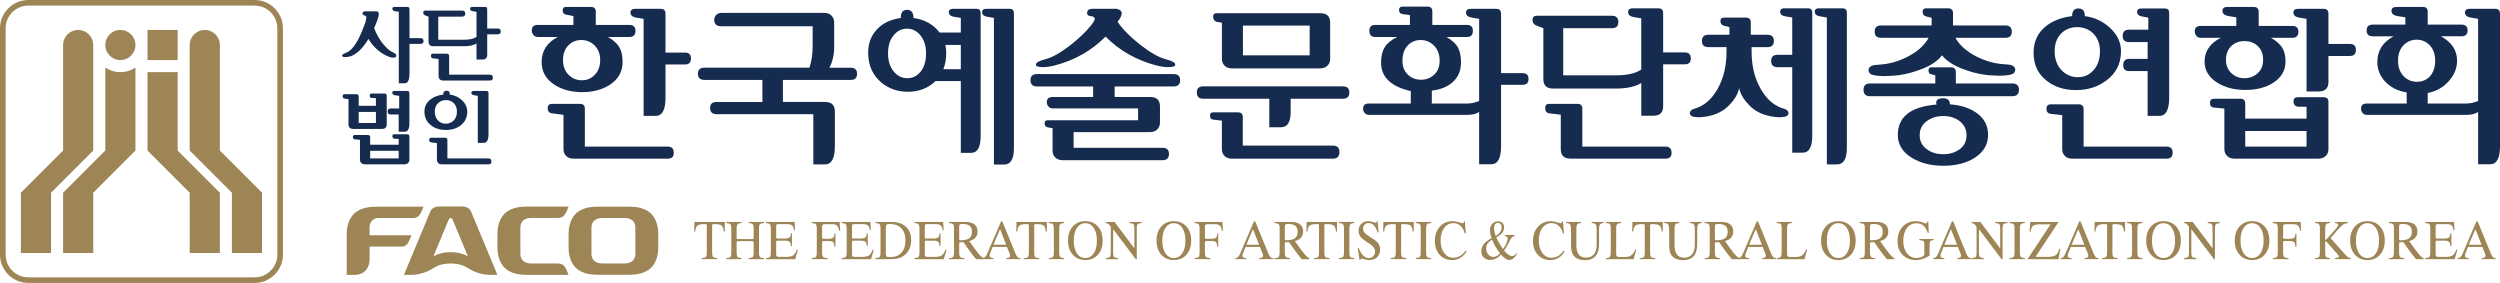 <?xml version="1.0" encoding="utf-8"?>
<!-- Generator: Adobe Illustrator 16.0.0, SVG Export Plug-In . SVG Version: 6.00 Build 0)  -->
<!DOCTYPE svg PUBLIC "-//W3C//DTD SVG 1.1//EN" "http://www.w3.org/Graphics/SVG/1.1/DTD/svg11.dtd">
<svg version="1.1" id="Layer_1" xmlns="http://www.w3.org/2000/svg" xmlns:xlink="http://www.w3.org/1999/xlink" x="0px" y="0px"
	 width="915.712px" height="103.641px" viewBox="0 0 915.712 103.641" enable-background="new 0 0 915.712 103.641"
	 xml:space="preserve">
<g>
	<polygon fill="#9D8556" points="65.072,55.134 65.072,26.424 54.03,26.424 54.03,55.134 69.488,70.595 69.488,92.675 80.53,92.675 
		80.53,70.595 	"/>
	<g>
		<defs>
			<rect id="SVGID_1_" width="915.712" height="103.641"/>
		</defs>
		<clipPath id="SVGID_2_">
			<use xlink:href="#SVGID_1_"  overflow="visible"/>
		</clipPath>
		<path clip-path="url(#SVGID_2_)" fill="#9D8556" d="M80.529,55.134V16.486c0-3.051-2.472-5.521-5.521-5.521
			c-3.051,0-5.521,2.47-5.521,5.521v38.648l15.456,15.461v22.08h11.042v-22.08L80.529,55.134z"/>
		<path clip-path="url(#SVGID_2_)" fill="#9D8556" d="M34.152,16.459c-0.011-3.036-2.479-5.495-5.519-5.495
			c-3.048,0-5.521,2.47-5.521,5.521v38.648L7.653,70.594v22.081h11.045V70.594l15.459-15.461V16.549
			c0-0.021-0.005-0.041-0.005-0.064V16.459z"/>
		<rect x="54.03" y="10.964" clip-path="url(#SVGID_2_)" fill="#9D8556" width="11.042" height="11.043"/>
		<path clip-path="url(#SVGID_2_)" fill="#9D8556" d="M38.569,24.75v30.384L23.111,70.594v22.081h11.045V70.594l15.457-15.461V24.75
			c-1.579,1.058-3.478,1.674-5.522,1.674C42.048,26.423,40.149,25.808,38.569,24.75"/>
		<path clip-path="url(#SVGID_2_)" fill="#9D8556" d="M44.092,10.964c-3.049,0-5.522,2.47-5.522,5.521
			c0,3.049,2.473,5.522,5.522,5.522c3.048,0,5.521-2.473,5.521-5.522C49.613,13.435,47.14,10.964,44.092,10.964"/>
		<path clip-path="url(#SVGID_2_)" fill="#9D8556" d="M10.363,103.641C4.656,103.635,0.003,98.985,0,93.276V10.362
			C0.003,4.657,4.656,0.005,10.363,0h82.914c5.705,0.005,10.357,4.657,10.362,10.362v82.914
			c-0.005,5.709-4.657,10.359-10.362,10.365H10.363z M4.5,4.5c-1.508,1.509-2.441,3.581-2.441,5.862v82.914
			c0,2.284,0.933,4.355,2.441,5.864c1.511,1.51,3.582,2.442,5.864,2.442h82.914c2.284,0,4.356-0.933,5.865-2.442
			c1.508-1.509,2.44-3.58,2.44-5.864V10.362c0-2.281-0.932-4.353-2.44-5.862c-1.509-1.509-3.581-2.44-5.865-2.443H10.363
			C8.082,2.06,6.01,2.991,4.5,4.5"/>
		<path clip-path="url(#SVGID_2_)" fill="#9D8556" d="M229.32,75.691h-9.269c-2.62,0-6.551,0-9.172,2.598
			c-2.547,2.529-2.615,6.202-2.619,7.68v0.122v4.16v0.12c0.004,1.48,0.072,5.153,2.619,7.681c2.621,2.602,6.552,2.602,9.172,2.602
			h9.269c2.621,0,6.551,0,9.173-2.602c2.546-2.527,2.616-6.2,2.618-7.681v-4.402c-0.002-1.478-0.072-5.15-2.618-7.68
			C235.871,75.691,231.941,75.691,229.32,75.691 M232.728,92.889c0,3.427-3.081,3.598-3.888,3.603h-8.311
			c-0.804-0.005-3.884-0.176-3.884-3.603v-9.44c0-3.422,3.08-3.596,3.884-3.602h8.311c0.807,0.006,3.888,0.18,3.888,3.602V92.889z"
			/>
		<path clip-path="url(#SVGID_2_)" fill="#9D8556" d="M190.61,89.39v-2.51v-3.442c0-3.431,3.09-3.604,3.897-3.608h9.869
			c1.083,0,2.216-0.243,3.211-2.493c0.635-1.521,0.673-1.679,0.673-1.679l-14.233-0.001c-2.627,0-6.569,0-9.195,2.606
			c-2.553,2.535-2.625,6.219-2.628,7.701v4.293v0.267c0.005,0.507,0.02,1.216,0.125,2.028c0.011,0.079,0.02,0.164,0.033,0.246
			c0.246,1.665,0.873,3.696,2.47,5.281c0.903,0.896,1.962,1.484,3.068,1.871c2.113,0.737,4.403,0.737,6.127,0.737l14.233-0.002
			c0,0-0.038-0.16-0.673-1.679c-0.995-2.251-2.128-2.492-3.211-2.492h-9.869c-0.807-0.007-3.897-0.179-3.897-3.61v-3.439V89.39z"/>
		<path clip-path="url(#SVGID_2_)" fill="#9D8556" d="M172.526,77.454c-0.729-1.947-3.437-1.824-3.437-1.824h-8.025
			c0,0-2.707-0.123-3.438,1.824l-9.677,23.234h2.53c2.067,0,4.158-0.443,6.044-1.281c1.155-0.514,2.184-1.217,3.303-1.798
			c1.583-0.822,3.483-1.093,5.251-1.093c1.767,0,3.668,0.271,5.25,1.093c1.117,0.581,2.148,1.284,3.303,1.798
			c1.889,0.838,3.978,1.281,6.043,1.281h2.531L172.526,77.454z M165.077,92.355c-2.425,0-4.634,0.569-6.305,1.503
			c1.615-3.873,4.48-10.749,5.443-13.093c0,0,0.297-0.904,0.862-0.904c0.564,0,0.862,0.904,0.862,0.904
			c0.962,2.344,3.827,9.22,5.44,13.093C169.712,92.924,167.503,92.355,165.077,92.355"/>
		<path clip-path="url(#SVGID_2_)" fill="#9D8556" d="M146.856,90.336c1.078,0,2.206-0.154,3.143-2.403
			c0.631-1.519,0.731-1.756,0.731-1.756h-15.356v-3.106c0-1.747,1.419-3.223,3.168-3.223h12.711c1.079,0,2.208-0.241,3.199-2.484
			c0.634-1.516,0.673-1.674,0.673-1.674h-16.338c-2.623,0-6.556,0.058-9.176,2.66c-2.546,2.526-2.615,6.202-2.619,7.679v14.659
			h2.809c5.59,0,5.573-5.462,5.573-5.462v-4.89H146.856z"/>
		<path clip-path="url(#SVGID_2_)" fill="#162B50" d="M311.578,24.798h-7.771c1.16-2.244,1.737-4.745,1.737-7.528V8.262
			c0-1.039-0.334-1.892-0.988-2.546c-0.673-0.661-1.519-0.994-2.551-0.994h-37.787c-0.795,0-1.423,0.263-1.898,0.776
			c-0.475,0.513-0.712,1.102-0.712,1.769c0,1.572,0.866,2.354,2.61,2.354h33.439v7.284c0,3.058-0.397,5.694-1.179,7.893h-38.415
			c-1.616,0-2.43,0.725-2.43,2.174c0,1.526,0.814,2.302,2.43,2.302h21.198v8.079h-16.736c-1.615,0-2.424,0.725-2.424,2.174
			c0,1.532,0.809,2.302,2.424,2.302h35.382v18.396h4.296c2.399,0,3.598-2.219,3.598-6.65v-12.74c0-2.321-1.199-3.482-3.598-3.482
			h-15.427v-8.079h24.802c1.571,0,2.359-0.75,2.359-2.238C313.937,25.542,313.148,24.798,311.578,24.798"/>
		<path clip-path="url(#SVGID_2_)" fill="#162B50" d="M860.71,16.091h-7.837V9.82V5.53V5.524c0-1.032,0.021-2.2-1.596-2.289
			c-0.007,0-0.007-0.013-0.02-0.013h-0.187h-8.201h-0.686h-0.044c-0.078,0.013-0.167,0-0.245,0.013
			c-0.403,0.006-0.884,0.019-1.243,0.224c-0.911,0.513-0.73,1.904,0.039,2.449c0.493,0.34,1.076,0.475,1.667,0.578l2.5,0.41V9.82
			v23.679h4.412c2.404,0,3.603-1.154,3.603-3.487v-9.503h7.837c1.486,0,2.23-0.75,2.23-2.245
			C862.94,16.815,862.196,16.091,860.71,16.091"/>
		<path clip-path="url(#SVGID_2_)" fill="#162B50" d="M198.391,22.747c0,3.475,1.552,6.233,4.661,8.265
			c2.777,1.821,6.176,2.738,10.196,2.738s7.419-0.917,10.195-2.738c3.065-2.032,4.597-4.79,4.597-8.265
			c0-2.283-0.397-4.098-1.179-5.438c-0.789-1.346-2.174-2.603-4.162-3.763h7.823c1.488,0,2.238-0.744,2.238-2.239
			c0-1.449-0.75-2.18-2.238-2.18h-12.298V4.279c0-1.154-0.61-1.738-1.809-1.738h-9.137c-0.782,0-1.18,0.43-1.18,1.308
			c0,0.828,0.398,1.328,1.18,1.488l2.745,0.564v3.225h-13.055c-1.456,0-2.18,0.668-2.18,1.995c0,0.628,0.192,1.186,0.589,1.68
			c0.392,0.494,0.923,0.744,1.591,0.744h7.335C200.36,15.578,198.391,18.643,198.391,22.747 M208.33,16.462
			c1.25-1.199,2.783-1.802,4.61-1.802c1.859,0,3.431,0.622,4.713,1.866c1.462,1.373,2.187,3.187,2.187,5.476
			c0,2.315-0.712,4.155-2.117,5.534c-1.243,1.237-2.776,1.866-4.603,1.866c-1.86,0-3.431-0.629-4.72-1.866
			c-1.455-1.379-2.174-3.219-2.174-5.534C206.226,19.682,206.926,17.829,208.33,16.462"/>
		<path clip-path="url(#SVGID_2_)" fill="#162B50" d="M244.616,53.698h-30.393V39.776c0-1.16-0.603-1.738-1.802-1.738h-10.195
			c-1.071,0-1.616,0.54-1.616,1.61c0,1.122,0.545,1.744,1.616,1.866l4.167,0.558v12.555c0,1.038,0.334,1.872,0.994,2.513
			c0.668,0.648,1.514,0.97,2.54,0.97h34.689c1.456,0,2.174-0.705,2.174-2.117C246.79,54.46,246.072,53.698,244.616,53.698"/>
		<path clip-path="url(#SVGID_2_)" fill="#162B50" d="M250.913,19.258h-7.15V5.53c0-1.071,0.026-2.309-1.801-2.309h-8.201
			c-0.327,0-0.661,0-0.975,0.013c-0.398,0.006-0.885,0.019-1.244,0.224c-0.904,0.514-0.737,1.905,0.039,2.45
			c0.494,0.339,1.077,0.474,1.667,0.577l2.5,0.411v35.548h4.412c2.404,0,3.603-2.212,3.603-6.65V23.612h7.15
			c1.449,0,2.174-0.718,2.174-2.174C253.086,19.989,252.361,19.258,250.913,19.258"/>
		<path clip-path="url(#SVGID_2_)" fill="#162B50" d="M913.903,3.222h-8.193c-0.334,0-0.654,0-0.981,0.013
			c-0.398,0.006-0.878,0.019-1.238,0.224c-0.91,0.513-0.736,1.905,0.045,2.45c0.488,0.339,1.071,0.474,1.661,0.577l2.5,0.41V9.82
			v27.161c-1.486,0.61-2.897,0.93-4.263,0.93H889.23v-3.853c3.161-0.616,5.732-2.065,7.746-4.354c2-2.283,3.013-4.758,3.013-7.451
			c0-3.822-1.962-6.797-5.912-8.958h7.528c1.494,0,2.238-0.731,2.238-2.174c0-1.404-0.744-2.109-2.238-2.109H889.23V4.928V4.279
			c0-1.153-0.577-1.737-1.738-1.737h-0.122h-7.893h-0.603c-0.333,0-0.674,0-1.007,0.013c-0.417,0-0.917,0.019-1.282,0.224
			c-0.937,0.545-0.77,1.969,0.039,2.539c0.512,0.353,1.114,0.494,1.725,0.597l2.686,0.423v2.674h-11.938
			c-1.494,0-2.238,0.724-2.238,2.167c0,1.411,0.744,2.116,2.238,2.116h7.649c-3.976,2.116-5.97,5.264-5.97,9.451
			c0,2.61,0.904,4.931,2.706,6.958c1.968,2.199,4.655,3.584,8.047,4.161v4.046h-14.588c-1.423,0-2.135,0.635-2.135,1.93
			c0,0.577,0.199,1.096,0.596,1.552c0.398,0.449,0.898,0.68,1.515,0.68h36.49c1.783,0,3.213-0.346,4.289-1.058v19.146h4.412
			c2.398,0,3.604-2.193,3.604-6.585V9.82V5.53V5.524C915.713,4.453,915.737,3.222,913.903,3.222 M880.535,28.03
			c-1.456-1.449-2.173-3.379-2.173-5.777c0-2.45,0.705-4.38,2.115-5.79c1.277-1.276,2.854-1.924,4.72-1.924
			c1.827,0,3.372,0.648,4.661,1.924c1.405,1.41,2.11,3.34,2.11,5.79c0,2.443-0.687,4.386-2.046,5.841
			c-1.25,1.238-2.789,1.86-4.604,1.86C883.452,29.954,881.863,29.312,880.535,28.03"/>
		<path clip-path="url(#SVGID_2_)" fill="#162B50" d="M382.027,24.593c1.244,0,2.68-0.199,4.29-0.616
			c7.296-1.897,13.51-5.418,18.633-10.561c5.123,5.143,11.336,8.664,18.634,10.561c1.616,0.417,3.052,0.616,4.296,0.616
			c1.737,0,2.603-0.315,2.603-0.943c0-0.705-1.206-1.378-3.636-2.001c-2.417-0.64-5.431-2.34-9.041-5.129
			c-3.148-2.481-5.61-4.841-7.393-7.066c-0.462-0.583-0.814-1.071-1.058-1.487c0.096-0.103,0.186-0.232,0.27-0.347
			c0.827-1.109,1.243-2.02,1.243-2.725c0-0.853-0.622-1.411-1.865-1.674h-8.759c-1.373,0-2.059,0.526-2.059,1.565
			c0,0.635,0.397,1,1.18,1.109c1.084,0.077,1.616,0.417,1.616,1.007c0,0.442-0.487,1.295-1.488,2.552
			c-1.788,2.225-4.245,4.585-7.399,7.066c-3.604,2.789-6.617,4.489-9.041,5.129c-2.424,0.623-3.636,1.296-3.636,2.001
			C379.417,24.278,380.282,24.593,382.027,24.593"/>
		<path clip-path="url(#SVGID_2_)" fill="#162B50" d="M429.854,27.132h-50.04c-1.571,0-2.359,0.744-2.359,2.231
			c0,1.533,0.788,2.302,2.359,2.302h20.576v3.86h-14.85c-1.417,0-2.115,0.642-2.115,1.931c0,0.583,0.198,1.096,0.596,1.551
			c0.385,0.455,0.897,0.686,1.519,0.686h31.323v4.348h-33.067c-0.788,0-1.186,0.352-1.186,1.058c0,0.91,0.398,1.43,1.186,1.552
			l1.744,0.314v8.232c0,1.032,0.34,1.878,1.02,2.514c0.693,0.642,1.551,0.969,2.584,0.969h36.671c1.571,0,2.359-0.771,2.359-2.302
			c0-1.494-0.788-2.238-2.359-2.238h-32.568v-5.745h28.028c1.032,0,1.898-0.321,2.584-0.962c0.68-0.642,1.019-1.488,1.019-2.52
			v-5.906c0-2.314-1.205-3.482-3.603-3.482h-12.991v-3.86h21.57c1.616,0,2.424-0.769,2.424-2.302
			C432.279,27.876,431.471,27.132,429.854,27.132"/>
		<path clip-path="url(#SVGID_2_)" fill="#162B50" d="M445.392,7.953l2.173,0.372v13.241c0,1.033,0.334,1.873,1,2.514
			c0.661,0.641,1.507,0.968,2.54,0.968h32.515c1.032,0,1.897-0.327,2.578-0.968c0.686-0.641,1.02-1.481,1.02-2.514V8.325
			c0-2.327-1.192-3.488-3.598-3.488h-38.042c-0.828,0-1.238,0.423-1.238,1.25C444.34,6.87,444.692,7.498,445.392,7.953
			 M455.272,9.377h24.437v10.881h-24.437V9.377z"/>
		<path clip-path="url(#SVGID_2_)" fill="#162B50" d="M488.18,53.326h-32.971V42.887c0-1.16-0.603-1.744-1.808-1.744h-9.074
			c-0.75,0-1.122,0.397-1.122,1.186c0,0.904,0.372,1.404,1.122,1.481l3.226,0.379v10.438c0,1.039,0.346,1.873,1,2.515
			c0.66,0.646,1.513,0.968,2.552,0.968h37.075c1.622,0,2.43-0.808,2.43-2.424C490.609,54.108,489.802,53.326,488.18,53.326"/>
		<path clip-path="url(#SVGID_2_)" fill="#162B50" d="M491.879,31.633h-51.142c-1.578,0-2.367,0.744-2.367,2.232
			c0,1.532,0.789,2.302,2.367,2.302h24.186v10.445h4.283c2.366,0,3.546-1.873,3.546-5.598v-4.847h19.127
			c1.584,0,2.366-0.77,2.366-2.302C494.245,32.377,493.463,31.633,491.879,31.633"/>
		<path clip-path="url(#SVGID_2_)" fill="#162B50" d="M557.643,26.78h-7.83V9.82V5.53V5.524c0-1.071,0.019-2.302-1.809-2.302h-8.194
			c-0.333,0-0.647,0-0.987,0.013c-0.398,0.006-0.878,0.019-1.232,0.224c-0.91,0.513-0.736,1.905,0.039,2.45
			c0.494,0.339,1.078,0.474,1.661,0.577l2.494,0.41V9.82v27.161c-1.475,0.61-2.911,0.93-4.277,0.93h-13.054v-4.725
			c3.065-0.334,5.571-1.328,7.521-2.982c2.114-1.866,3.167-4.29,3.167-7.271c0-2.367-0.385-4.226-1.154-5.598
			c-0.756-1.373-2.154-2.629-4.194-3.79h7.528c1.449,0,2.174-0.763,2.174-2.295c0-1.411-0.725-2.123-2.174-2.123h-12.683V4.165
			c0-1.161-0.603-1.745-1.802-1.745h-9.138c-0.827,0-1.244,0.417-1.244,1.244c0,0.866,0.417,1.366,1.244,1.494l2.738,0.366v3.603
			H503.69c-1.404,0-2.109,0.712-2.109,2.123c0,1.532,0.705,2.295,2.109,2.295h8.079c-2.11,1.033-3.616,2.27-4.533,3.7
			c-0.917,1.423-1.372,3.321-1.372,5.688c0,5.303,3.629,8.784,10.887,10.438v4.54h-15.356c-1.41,0-2.115,0.635-2.115,1.93
			c0,0.577,0.191,1.096,0.589,1.552c0.392,0.449,0.904,0.68,1.526,0.68h36.112c1.777,0,3.206-0.346,4.277-1.058v19.146h4.424
			c2.405,0,3.604-2.193,3.604-6.585V31.069h7.83c1.492,0,2.236-0.718,2.236-2.167C559.879,27.492,559.135,26.78,557.643,26.78
			 M515.815,27.466c-1.41-1.282-2.116-3.02-2.116-5.213c0-2.45,0.687-4.354,2.052-5.726c1.244-1.244,2.776-1.866,4.604-1.866
			c1.858,0,3.449,0.647,4.783,1.93c1.449,1.411,2.181,3.296,2.181,5.662c0,2.193-0.681,3.899-2.027,5.123
			c-1.346,1.225-2.949,1.827-4.814,1.827C518.65,29.203,517.098,28.625,515.815,27.466"/>
		<path clip-path="url(#SVGID_2_)" fill="#162B50" d="M610.105,53.698h-30.521V39.776c0-1.16-0.597-1.738-1.803-1.738h-10.259
			c-1.032,0-1.552,0.475-1.552,1.424c0,1.244,0.52,1.93,1.552,2.052l4.168,0.494v12.619c0,2.321,1.206,3.482,3.604,3.482h34.812
			c1.443,0,2.167-0.705,2.167-2.117C612.272,54.46,611.549,53.698,610.105,53.698"/>
		<path clip-path="url(#SVGID_2_)" fill="#162B50" d="M617.082,19.2h-7.895V9.633v-4.27V5.351c0-1.077,0.026-2.308-1.801-2.308
			h-8.201h-0.98c-0.398,0.012-0.879,0.031-1.238,0.23c-0.911,0.52-0.744,1.898,0.039,2.443c0.494,0.353,1.077,0.488,1.654,0.578
			l2.513,0.422v2.918v15.844c-2.077,1.411-5.188,2.116-9.323,2.116h-19.273V10.319h17.844c1.571,0,2.359-0.75,2.359-2.25
			c0-1.526-0.788-2.296-2.359-2.296h-27.469c-1.084,0-1.622,0.5-1.622,1.494c0,1.077,0.538,1.802,1.622,2.174l2.353,0.878v18.633
			c0,2.322,1.18,3.489,3.546,3.489h23c4.06,0,7.162-0.686,9.323-2.052v11.997h4.476c2.36,0,3.539-1.154,3.539-3.488V23.554h7.895
			c1.487,0,2.237-0.705,2.237-2.116C619.319,19.944,618.569,19.2,617.082,19.2"/>
		<path clip-path="url(#SVGID_2_)" fill="#162B50" d="M737.091,30.569h-20.698v-4.162c0-1.153-0.609-1.737-1.827-1.737h-7.24
			c-0.628,0-0.941,0.391-0.941,1.187c0,0.826,0.358,1.282,1.058,1.359l1.43,0.378v2.975h-23.924c-1.584,0-2.366,0.776-2.366,2.309
			c0,1.571,0.782,2.359,2.366,2.359h52.144c1.608,0,2.424-0.788,2.424-2.359C739.515,31.345,738.699,30.569,737.091,30.569"/>
		<path clip-path="url(#SVGID_2_)" fill="#162B50" d="M723.67,41.143c-2.532-1.7-5.688-2.674-9.451-2.924
			c0-1.495-0.827-2.238-2.488-2.238c-1.693,0-2.539,0.564-2.539,1.68c0,0.205,0.051,0.417,0.18,0.622
			c-9.49,0.789-14.234,4.495-14.234,11.125c0,3.52,1.743,6.34,5.219,8.458c3.192,1.904,7.027,2.859,11.504,2.859
			c4.475,0,8.22-0.942,11.246-2.802c3.398-2.116,5.098-4.95,5.098-8.515C728.203,45.887,726.69,43.137,723.67,41.143 M717.79,54.666
			c-1.674,1.212-3.661,1.821-5.931,1.821c-2.366,0-4.354-0.571-5.963-1.738c-1.834-1.282-2.745-3.026-2.745-5.22
			c0-2.193,0.891-3.93,2.68-5.219c1.654-1.192,3.644-1.808,5.964-1.808c2.321,0,4.271,0.59,5.842,1.75
			c1.781,1.334,2.674,3.084,2.674,5.277C720.311,51.722,719.477,53.435,717.79,54.666"/>
		<path clip-path="url(#SVGID_2_)" fill="#162B50" d="M793.588,53.698h-30.394V39.957c0-1.155-0.583-1.738-1.744-1.738h-10.26
			c-1.063,0-1.602,0.545-1.602,1.622c0,1.116,0.538,1.738,1.602,1.86l4.168,0.493v12.434c0,1.038,0.333,1.872,1,2.513
			c0.668,0.648,1.514,0.97,2.546,0.97h34.684c1.493,0,2.237-0.732,2.237-2.182C795.825,54.442,795.081,53.698,793.588,53.698"/>
		<path clip-path="url(#SVGID_2_)" fill="#162B50" d="M779.866,15.411h6.776v6.156h-6.776c-1.449,0-2.167,0.769-2.167,2.296
			c0,1.442,0.718,2.173,2.167,2.173h6.776v16.408h4.297c2.397,0,3.604-2.224,3.604-6.668V9.146V5.223V5.215
			c0-0.981,0.02-2.116-1.654-2.116h-7.521c-0.296,0-0.604,0-0.898,0.013c-0.366,0-0.808,0.019-1.135,0.205
			c-0.834,0.474-0.673,1.738,0.032,2.244c0.462,0.308,0.993,0.437,1.525,0.526l2.001,0.385v2.673v1.725h-7.027
			c-1.571,0-2.36,0.77-2.36,2.296C777.506,14.661,778.295,15.411,779.866,15.411"/>
		<path clip-path="url(#SVGID_2_)" fill="#162B50" d="M760.354,32.999c4.354,0,8.086-1.179,11.188-3.546
			c3.489-2.565,5.266-6.027,5.349-10.381c0.077-3.386-1.289-6.373-4.104-8.951c-2.571-2.353-5.618-3.758-9.138-4.219
			c0-1.873-0.789-2.803-2.366-2.803c-1.532,0-2.295,0.93-2.295,2.803c-4.06,0.493-7.354,1.801-9.882,3.918
			c-2.776,2.359-4.188,5.443-4.231,9.252c-0.076,4.437,1.5,7.919,4.726,10.445C752.498,31.845,756.09,32.999,760.354,32.999
			 M755.135,12.115c1.531-1.449,3.424-2.174,5.648-2.174c2.289,0,4.212,0.725,5.79,2.174c1.738,1.654,2.61,3.873,2.61,6.649
			c0,3.033-0.848,5.405-2.553,7.15c-1.487,1.577-3.334,2.359-5.526,2.359c-2.283,0-4.227-0.807-5.849-2.417
			c-1.776-1.789-2.668-4.149-2.668-7.092C752.588,15.943,753.436,13.731,755.135,12.115"/>
		<path clip-path="url(#SVGID_2_)" fill="#162B50" d="M807.508,22.554c0,3.238,1.571,5.823,4.72,7.778
			c2.815,1.738,6.232,2.61,10.253,2.61c3.976,0,7.343-0.853,10.066-2.552c3.072-1.949,4.605-4.559,4.605-7.836
			c0-2.11-0.417-3.815-1.238-5.123c-0.84-1.308-2.199-2.501-4.11-3.578h7.829c1.494,0,2.237-0.738,2.237-2.231
			c0-1.405-0.743-2.122-2.237-2.122h-12.305V4.928c0-1.11,0.032-2.386-1.859-2.386h-8.497c-0.186,0-0.378,0.007-0.563,0.007
			l-0.02-0.007c-0.013,0-0.031,0.007-0.051,0.007c-0.122,0-0.244,0-0.378,0.006c-0.411,0-0.917,0.019-1.277,0.224
			c-0.947,0.545-0.763,1.969,0.039,2.539c0.506,0.353,1.116,0.494,1.719,0.597l2.687,0.423V9.5h-13.055
			c-1.449,0-2.174,0.666-2.174,1.994c0,0.583,0.205,1.122,0.59,1.621c0.397,0.501,0.917,0.738,1.584,0.738h7.336
			C809.471,15.886,807.508,18.79,807.508,22.554 M817.447,16.712c1.289-1.116,2.84-1.68,4.662-1.68c1.82,0,3.397,0.564,4.719,1.68
			c1.411,1.289,2.116,3.001,2.116,5.162c0,2.116-0.673,3.776-2.015,4.975c-1.346,1.199-2.962,1.802-4.82,1.802
			c-1.822,0-3.373-0.583-4.662-1.744c-1.41-1.25-2.11-2.917-2.11-5.033C815.337,19.713,816.037,18.001,817.447,16.712"/>
		<path clip-path="url(#SVGID_2_)" fill="#162B50" d="M851.065,35.602h-9.489c-1,0-1.501,0.526-1.501,1.552
			c0,1.033,0.501,1.68,1.507,1.937h3.277v4.347h-22.463v-5.527c0-1.161-0.576-1.744-1.736-1.744h-9.696
			c-0.994,0-1.487,0.5-1.487,1.494c0,1.077,0.493,1.66,1.487,1.738l3.79,0.378v14.85c0,1.039,0.34,1.873,1.032,2.514
			c0.68,0.647,1.539,0.968,2.578,0.968h30.905c1.039,0,1.899-0.32,2.578-0.968c0.687-0.641,1.026-1.475,1.026-2.514V37.353
			C852.874,36.192,852.264,35.602,851.065,35.602 M844.859,53.697h-22.462v-5.713h22.462V53.697z"/>
		<path clip-path="url(#SVGID_2_)" fill="#162B50" d="M357.565,3.221h-7.457c-0.295,0-0.59,0-0.891,0.014
			c-0.36,0.005-0.802,0.019-1.129,0.198c-0.821,0.481-0.661,1.738,0.045,2.225c0.442,0.314,0.975,0.443,1.506,0.526l2.29,0.372
			v0.872v1.789v2.712h-7.765c-2.283-2.988-5.463-4.758-9.567-5.348c0-1.981-0.795-2.981-2.366-2.981c-1.532,0-2.295,1-2.295,2.981
			c-3.777,0.539-6.695,1.943-8.766,4.232c-2.206,2.322-3.257,5.322-3.174,9.016c0.122,4.264,1.674,7.681,4.662,10.246
			c2.769,2.366,6.072,3.546,9.881,3.546c4.02,0,7.399-1.308,10.131-3.918h9.259v26.29h3.726c2.372,0,3.545-2.052,3.545-6.156V9.217
			V5.523V5.324C359.2,4.344,359.232,3.221,357.565,3.221 M337.072,26.407c-1.282,1.495-2.853,2.244-4.719,2.244
			c-1.905,0-3.527-0.762-4.848-2.295c-1.487-1.705-2.231-3.963-2.231-6.784c0-2.859,0.718-5.11,2.174-6.771
			c1.282-1.532,2.872-2.302,4.783-2.302c1.866,0,3.456,0.77,4.777,2.302c1.449,1.661,2.18,3.912,2.18,6.771
			C339.188,22.477,338.483,24.753,337.072,26.407 M351.929,25.356h-6.399c0.705-1.744,1.058-3.706,1.058-5.905
			c0-1.078-0.103-2.078-0.308-2.989h5.649V25.356z"/>
		<path clip-path="url(#SVGID_2_)" fill="#162B50" d="M369.748,3.221h-7.457c-0.301,0-0.596,0-0.891,0.013
			c-0.359,0.006-0.802,0.019-1.122,0.198c-0.834,0.482-0.674,1.738,0.031,2.226c0.449,0.313,0.982,0.442,1.514,0.526l2.232,0.371
			v53.722h3.731c2.398,0,3.598-2,3.598-6.016V9.216V5.523V5.324C371.384,4.343,371.409,3.221,369.748,3.221"/>
		<path clip-path="url(#SVGID_2_)" fill="#162B50" d="M674.829,3.042h-7.521h-0.897c-0.366,0.006-0.809,0.026-1.142,0.211
			c-0.826,0.474-0.667,1.744,0.038,2.245c0.456,0.314,1.001,0.442,1.526,0.526l2.315,0.378v2.68v51.143h3.726
			c2.404,0,3.603-2.014,3.603-6.047V9.082V5.343V5.158C676.477,4.17,676.515,3.042,674.829,3.042"/>
		<path clip-path="url(#SVGID_2_)" fill="#162B50" d="M662.152,3.042h-7.527h-0.898c-0.365,0.006-0.808,0.026-1.129,0.211
			c-0.833,0.474-0.679,1.744,0.039,2.245c0.449,0.314,0.987,0.442,1.521,0.526l2.313,0.378v2.68v10.984h-5.347
			c-1.578,0-2.367,0.75-2.367,2.237c0,1.539,0.789,2.302,2.367,2.302h5.347v31.323h3.79c2.366,0,3.539-2.051,3.539-6.161V9.082V5.35
			V5.158C663.8,4.17,663.832,3.042,662.152,3.042"/>
		<path clip-path="url(#SVGID_2_)" fill="#162B50" d="M633.433,38.456c-0.276,0.282-0.564,0.564-0.865,0.84
			C632.861,39.04,633.156,38.764,633.433,38.456"/>
		<path clip-path="url(#SVGID_2_)" fill="#162B50" d="M653.617,39.879c-3.501-0.923-6.374-3.309-8.61-7.15
			c-0.032-0.07-0.064-0.134-0.104-0.205h0.014c-0.014-0.025-0.026-0.051-0.046-0.076c-2.186-3.797-3.288-8.323-3.288-13.575v-1.603
			h5.738h0.07c1.571,0,2.36-0.757,2.36-2.238c0-1.538-0.789-2.308-2.36-2.308h-6.104V8.19c0-1.16-0.59-1.737-1.795-1.737h-8.016
			c-0.871,0-1.314,0.417-1.314,1.243c0,0.956,0.443,1.527,1.314,1.738l1.988,0.501v2.789h-7.707c-1.571,0-2.367,0.77-2.367,2.308
			c0,1.481,0.796,2.238,2.367,2.238h6.643v1.603c0,5.181-1.046,9.65-3.117,13.401c-0.075,0.154-0.146,0.308-0.23,0.455
			c-2.244,3.841-5.104,6.227-8.604,7.15c0,0-0.847,0.225-1.264,0.84c-0.352,0.526-0.397,1.398,0.603,1.853
			c0.122,0.058,0.25,0.103,0.366,0.161c0.063,0.006,0.654,0.134,1.577,0.204c0,0,6.156,0.302,10.593-3.424
			c0.083-0.07,0.16-0.147,0.243-0.218c0.302-0.275,0.59-0.557,0.866-0.84c0.006-0.012,0.02-0.012,0.02-0.019
			c1.98-2.058,3.175-4.103,3.577-6.162c0.404,2.059,1.598,4.104,3.578,6.162c0.014,0.007,0.02,0.007,0.026,0.019
			c0.269,0.283,0.563,0.565,0.858,0.84c0.084,0.071,0.16,0.148,0.244,0.218c4.438,3.726,10.594,3.424,10.594,3.424
			c0.923-0.07,1.513-0.198,1.576-0.204c0.128-0.058,0.237-0.103,0.366-0.161c1.006-0.455,0.955-1.327,0.603-1.853
			C654.458,40.104,653.617,39.879,653.617,39.879"/>
		<path clip-path="url(#SVGID_2_)" fill="#162B50" d="M685.627,27.331c0.988,0.327,2.219,0.448,3.251,0.513
			c1.237,0.064,2.501,0.006,3.739-0.07c0.961-0.033,1.936-0.116,2.923-0.251c0.064-0.006,0.135-0.013,0.198-0.025
			c2.643-0.385,5.367-1.116,8.195-2.219c3.424-1.334,5.894-3.014,7.406-5.027c1.533,1.942,3.95,3.584,7.29,4.886
			c2.834,1.103,5.56,1.84,8.195,2.212c0.07,0.013,0.135,0.026,0.204,0.026c0.988,0.141,1.956,0.224,2.925,0.262
			c1.237,0.071,2.501,0.129,3.738,0.065c1.032-0.065,2.264-0.18,3.264-0.513c1.103-0.372,1.622-1.744,0.795-2.687
			c-0.378-0.436-1-0.661-1.616-0.795c-0.115-0.007-0.884-0.103-1.641-0.154c-0.053,0-0.097-0.006-0.129-0.006
			c-3.494-0.186-6.925-1.103-10.311-2.796c-3.635-1.827-6.252-4.123-7.823-6.9h18.236h0.071c1.57,0,2.365-0.737,2.365-2.231
			c0-1.539-0.795-2.302-2.365-2.302h-19.18V4.773c0-1.148-0.596-1.731-1.795-1.731h-8.027c-0.866,0-1.31,0.416-1.31,1.237
			c0,0.955,0.443,1.539,1.31,1.745l1.994,0.493v2.802h-18.513c-1.571,0-2.358,0.763-2.358,2.302c0,1.494,0.787,2.231,2.358,2.231
			h17.364l0.013,0.058c-1.57,2.809-4.206,5.137-7.887,6.99c-3.379,1.679-6.81,2.609-10.312,2.782
			c-0.03,0.013-0.069,0.019-0.12,0.026c-0.758,0.045-1.533,0.128-1.643,0.141c-0.616,0.128-1.237,0.353-1.616,0.789
			C683.992,25.586,684.511,26.959,685.627,27.331"/>
		<path clip-path="url(#SVGID_2_)" fill="#162B50" d="M139.919,47.227c1.148,0,1.731-0.57,1.731-1.712v-10.4
			c0-0.571-0.294-0.859-0.878-0.859h-4.636c-0.481,0-0.725,0.256-0.725,0.757c0,0.551,0.244,0.839,0.725,0.852l1.558,0.096v2.803
			h-6.303v-3.411c0-0.565-0.282-0.853-0.853-0.853h-4.296c-0.487,0-0.724,0.243-0.724,0.731c0,0.551,0.237,0.852,0.724,0.91
			l1.404,0.186v9.188c0,1.142,0.597,1.712,1.77,1.712H139.919z M131.391,40.989h6.303v4.072h-6.303V40.989z"/>
		<path clip-path="url(#SVGID_2_)" fill="#162B50" d="M149.075,49.17h-4.623c-0.487,0-0.731,0.244-0.731,0.732
			c0,0.487,0.244,0.788,0.731,0.916l1.578,0.058v2.129h-10.439v-2.713c0-0.564-0.282-0.846-0.853-0.846h-4.751
			c-0.481,0-0.731,0.238-0.731,0.731c0,0.526,0.25,0.815,0.731,0.853l1.866,0.18v7.277c0,0.506,0.166,0.917,0.5,1.231
			c0.339,0.308,0.75,0.475,1.263,0.475h14.575c0.513,0,0.93-0.167,1.269-0.475c0.334-0.314,0.494-0.726,0.494-1.231V50.03
			C149.954,49.459,149.659,49.17,149.075,49.17 M146.03,58.026h-10.439V55.23h10.439V58.026z"/>
		<path clip-path="url(#SVGID_2_)" fill="#162B50" d="M163.317,47.619c2.096,0,3.867-0.545,5.335-1.635
			c1.622-1.199,2.449-2.847,2.5-4.938c0.032-1.68-0.628-3.148-1.988-4.385c-1.237-1.136-2.731-1.815-4.468-2.033
			c0.019-0.128,0.031-0.237,0.031-0.34c0-0.705-0.397-1.065-1.192-1.065c-0.366,0-0.673,0.122-0.898,0.373
			c-0.231,0.237-0.308,0.577-0.231,1.032c-1.987,0.237-3.603,0.865-4.841,1.878c-1.443,1.161-2.142,2.668-2.097,4.54
			c0.039,2.072,0.872,3.713,2.501,4.938C159.457,47.074,161.233,47.619,163.317,47.619 M160.521,37.725
			c0.795-0.712,1.731-1.064,2.834-1.064c1.09,0,2.02,0.346,2.77,1.032c0.834,0.802,1.244,1.853,1.244,3.199
			c0,1.398-0.423,2.507-1.276,3.322c-0.776,0.724-1.705,1.09-2.802,1.09c-1.096,0-2.019-0.366-2.77-1.09
			c-0.859-0.815-1.276-1.924-1.276-3.322C159.245,39.578,159.662,38.52,160.521,37.725"/>
		<path clip-path="url(#SVGID_2_)" fill="#162B50" d="M178.937,58.026h-15.062V51.3c0-0.565-0.289-0.853-0.859-0.853h-4.989
			c-0.552,0-0.821,0.263-0.821,0.788c0,0.552,0.269,0.86,0.821,0.924l2.007,0.243v6.086c0,0.506,0.16,0.916,0.487,1.231
			c0.334,0.308,0.744,0.474,1.251,0.474h17.165c0.705,0,1.064-0.354,1.064-1.038C180,58.404,179.642,58.026,178.937,58.026"/>
		<path clip-path="url(#SVGID_2_)" fill="#162B50" d="M172.967,34.628c0.237,0.167,0.533,0.225,0.821,0.282l1.224,0.205v0.34v2.379
			v14.498h2.161c1.174,0,1.764-1.064,1.764-3.225V36.828v-1.482v-0.897c0-0.539,0.012-1.142-0.885-1.142h-4.014h-0.481
			c-0.192,0.013-0.43,0.026-0.609,0.122C172.499,33.685,172.589,34.352,172.967,34.628"/>
		<path clip-path="url(#SVGID_2_)" fill="#162B50" d="M149.075,33.307h-4.007h-0.487c-0.199,0.013-0.43,0.026-0.603,0.122
			c-0.449,0.256-0.366,0.923,0.012,1.199c0.244,0.167,0.526,0.225,0.821,0.282l1.405,0.205v0.487v2.232v1.898h-3.072
			c-0.77,0-1.16,0.372-1.16,1.103c0,0.725,0.378,1.09,1.134,1.09h2.912v6.335h2.141c1.193,0,1.783-1.006,1.783-3.02v-8.412v-1.43
			v-0.949C149.954,33.91,149.967,33.307,149.075,33.307"/>
		<path clip-path="url(#SVGID_2_)" fill="#162B50" d="M154.074,13.975h-4.077V6.056V4.498V3.664c0-0.532,0.019-1.135-0.879-1.135
			h-4.02c-0.167,0-0.321,0.007-0.475,0.007c-0.199,0.006-0.436,0.013-0.609,0.109c-0.449,0.262-0.36,0.929,0.019,1.205
			c0.244,0.167,0.526,0.225,0.808,0.283l1.231,0.198v0.442v2.283v23.443h2.154c1.187,0,1.771-1.225,1.771-3.681v-10.74h4.077
			c0.712,0,1.065-0.353,1.065-1.064C155.139,14.328,154.786,13.975,154.074,13.975"/>
		<path clip-path="url(#SVGID_2_)" fill="#162B50" d="M179.466,27.344h-14.953v-6.822c0-0.565-0.295-0.853-0.878-0.853h-5.021
			c-0.507,0-0.757,0.23-0.757,0.699c0,0.609,0.25,0.949,0.757,1.006l2.039,0.238V27.8c0,1.134,0.59,1.699,1.77,1.699h17.043
			c0.706,0,1.064-0.347,1.064-1.033C180.53,27.716,180.172,27.344,179.466,27.344"/>
		<path clip-path="url(#SVGID_2_)" fill="#162B50" d="M182.326,10.448h-3.867V6.055V4.049V3.664c0-0.532,0.013-1.135-0.885-1.135
			h-4.02c-0.16,0-0.321,0.006-0.474,0.006c-0.193,0.007-0.436,0.013-0.61,0.109c-0.442,0.263-0.365,0.93,0.019,1.206
			c0.244,0.167,0.533,0.224,0.821,0.282l1.225,0.198v0.245v2.481v6.464c-1.019,0.692-2.539,1.038-4.571,1.038h-9.433V6.101h8.733
			c0.776,0,1.155-0.373,1.155-1.097c0-0.757-0.379-1.129-1.155-1.129h-13.452c-0.526,0-0.789,0.244-0.789,0.731
			c0,0.526,0.263,0.879,0.789,1.065l1.161,0.43v9.124c0,1.135,0.57,1.706,1.731,1.706h11.26c1.987,0,3.506-0.327,4.571-1.014v5.88
			h2.187c1.154,0,1.737-0.57,1.737-1.692v-7.528h3.867c0.731,0,1.09-0.34,1.09-1.039C183.416,10.813,183.057,10.448,182.326,10.448"
			/>
		<path clip-path="url(#SVGID_2_)" fill="#162B50" d="M143.924,19.271c-2.68-1.5-5.315-4.873-6.905-8.989l0.199-0.379
			c0.281-0.686,0.57-1.391,0.852-2.103c0.442-1.154,0.667-2.039,0.667-2.642c0-0.673-0.269-1.013-0.821-1.013h-4.11
			c-0.673,0-1,0.282-1,0.859c0,0.34,0.186,0.558,0.577,0.635c0.545,0.019,0.821,0.314,0.821,0.879c0-0.039-0.135,0.57-0.398,1.827
			c-1.019,2.699-1.872,4.719-2.59,6.066c-0.501,0.949-1.02,1.783-1.546,2.481c-0.077,0.084-0.154,0.18-0.231,0.302
			c-0.333,0.416-0.679,0.795-1.013,1.116c-0.795,0.66-1.622,1.019-1.987,1.153c-0.058,0.026-0.122,0.046-0.18,0.065
			c-0.013,0.006-0.019,0.006-0.019,0.006h0.006c-0.616,0.237-0.929,0.52-0.929,0.834c0,0.372,0.397,0.544,1.218,0.544
			c0.621,0,1.346-0.128,2.16-0.39c1.886-0.795,3.277-2.149,4.534-3.713c0.577-0.718,1.154-1.571,1.731-2.565
			c1.834,3.097,4.315,5.271,7.451,6.528c0.648,0.263,1.206,0.384,1.693,0.358c0.724-0.038,1.083-0.288,1.058-0.768
			C145.136,19.887,144.726,19.521,143.924,19.271"/>
		<path clip-path="url(#SVGID_2_)" fill="#162B50" d="M143.378,18.944c0,0,0.622,0.366,0.962,0.481
			c0.333,0.122-0.051,0.513-0.089,0.532c-0.014,0.026-0.764-0.07-0.764-0.102C143.488,19.81,143.378,18.944,143.378,18.944"/>
		<path clip-path="url(#SVGID_2_)" fill="#9D8556" d="M257.021,94.929v-0.41c0.778,0,1.279-0.128,1.508-0.384
			c0.239-0.261,0.357-0.819,0.357-1.705v-9.733c0-0.288-0.037-0.463-0.112-0.518c-0.075-0.058-0.293-0.09-0.65-0.09h-0.298
			c-1.194,0-1.993,0.192-2.414,0.57c-0.421,0.373-0.682,1.087-0.783,2.146h-0.373l0.101-3.506h11.114v3.506h-0.394
			c-0.096-1.07-0.331-1.795-0.73-2.157c-0.383-0.367-1.279-0.56-2.68-0.56c-0.405,0-0.645,0.032-0.719,0.102
			c-0.075,0.073-0.107,0.239-0.107,0.506v9.654c0,0.98,0.117,1.576,0.368,1.806c0.239,0.224,0.74,0.347,1.502,0.362l0.005,0.41
			H257.021z"/>
		<path clip-path="url(#SVGID_2_)" fill="#9D8556" d="M266.057,94.929l0.011-0.41c0.73-0.016,1.204-0.139,1.439-0.384
			c0.25-0.245,0.367-0.729,0.367-1.442v-9.149c0-0.703-0.128-1.177-0.373-1.422c-0.256-0.256-0.735-0.384-1.444-0.416V81.3h5.546
			v0.405c-0.719,0.037-1.204,0.181-1.438,0.426c-0.229,0.24-0.346,0.709-0.346,1.412v3.395c0,0.256,0.037,0.414,0.112,0.501
			c0.069,0.085,0.223,0.121,0.437,0.121h5.221c0.186,0,0.309-0.036,0.373-0.133c0.064-0.079,0.096-0.256,0.096-0.538v-3.346
			c0-0.692-0.123-1.167-0.357-1.412c-0.24-0.245-0.719-0.389-1.444-0.416l-0.005-0.415h5.567v0.415
			c-0.719,0.022-1.198,0.15-1.438,0.396c-0.245,0.239-0.368,0.719-0.368,1.433v9.149c0,0.696,0.123,1.171,0.368,1.422
			c0.245,0.25,0.719,0.389,1.438,0.404v0.41h-5.567l0.005-0.41c0.714-0.016,1.199-0.148,1.438-0.404
			c0.24-0.245,0.363-0.714,0.363-1.407v-3.745c0-0.261-0.032-0.427-0.096-0.506c-0.064-0.081-0.187-0.123-0.373-0.123h-5.237
			c-0.198,0-0.336,0.048-0.41,0.134c-0.086,0.096-0.123,0.255-0.123,0.495v3.73c0,0.708,0.123,1.177,0.357,1.422
			c0.24,0.256,0.719,0.389,1.427,0.404v0.41H266.057z"/>
		<path clip-path="url(#SVGID_2_)" fill="#9D8556" d="M280.543,94.929v-0.41c0.73-0.016,1.21-0.148,1.449-0.384
			c0.246-0.229,0.357-0.709,0.357-1.428v-9.164c0-0.703-0.111-1.177-0.357-1.422c-0.234-0.235-0.719-0.379-1.449-0.416V81.3h10.491
			l0.165,3.017h-0.373c-0.128-0.869-0.362-1.455-0.709-1.765c-0.341-0.309-0.953-0.463-1.827-0.463h-3.101
			c-0.373,0-0.618,0.053-0.73,0.154c-0.101,0.106-0.16,0.373-0.16,0.81v3.671c0,0.277,0.033,0.453,0.091,0.538
			c0.069,0.075,0.235,0.112,0.501,0.112h2.435c0.964,0,1.582-0.133,1.88-0.4c0.283-0.26,0.453-0.771,0.485-1.518h0.373v4.683h-0.373
			c-0.042-0.782-0.213-1.3-0.495-1.582c-0.288-0.267-0.906-0.409-1.87-0.409h-2.457c-0.234,0-0.394,0.042-0.463,0.111
			c-0.074,0.074-0.107,0.255-0.107,0.543v4.076c0,0.506,0.059,0.831,0.176,0.985c0.117,0.149,0.352,0.224,0.698,0.224h2.872
			c1.151,0,1.992-0.186,2.509-0.554c0.512-0.373,0.965-1.081,1.348-2.136l0.341,0.186l-0.959,3.346H280.543z"/>
		<path clip-path="url(#SVGID_2_)" fill="#9D8556" d="M297.354,94.929l0.016-0.41c0.746-0.031,1.236-0.154,1.465-0.384
			c0.218-0.229,0.336-0.709,0.336-1.442v-9.134c0-0.708-0.128-1.192-0.373-1.443c-0.245-0.25-0.725-0.378-1.444-0.378V81.3h10.192
			l0.181,3.218h-0.372c-0.134-0.921-0.395-1.55-0.773-1.896c-0.379-0.341-1.007-0.512-1.897-0.512h-2.605
			c-0.368,0-0.618,0.074-0.751,0.213c-0.144,0.148-0.208,0.404-0.208,0.772v3.677c0,0.309,0.032,0.501,0.096,0.579
			c0.074,0.075,0.229,0.118,0.474,0.118h1.625c0.932,0,1.556-0.133,1.86-0.411c0.303-0.266,0.447-0.771,0.447-1.522h0.373v4.827
			h-0.373c-0.048-0.858-0.203-1.412-0.464-1.685c-0.255-0.271-0.873-0.398-1.843-0.398h-1.641c-0.213,0-0.362,0.043-0.442,0.122
			c-0.075,0.086-0.112,0.234-0.112,0.458v3.777c0,0.726,0.127,1.215,0.389,1.471c0.266,0.262,0.783,0.395,1.555,0.41l0.006,0.41
			H297.354z"/>
		<path clip-path="url(#SVGID_2_)" fill="#9D8556" d="M308.318,94.929l0.011-0.41c0.719-0.016,1.199-0.148,1.439-0.384
			c0.239-0.229,0.356-0.709,0.356-1.428v-9.164c0-0.703-0.117-1.177-0.351-1.422c-0.24-0.235-0.725-0.379-1.455-0.416V81.3h10.491
			l0.16,3.017h-0.362c-0.139-0.869-0.368-1.455-0.715-1.765c-0.341-0.309-0.948-0.463-1.827-0.463h-3.101
			c-0.378,0-0.612,0.053-0.724,0.154c-0.112,0.106-0.16,0.373-0.16,0.81v3.671c0,0.277,0.027,0.453,0.09,0.538
			c0.064,0.075,0.23,0.112,0.49,0.112h2.441c0.959,0,1.587-0.133,1.875-0.4c0.298-0.26,0.458-0.771,0.496-1.518h0.368v4.683h-0.368
			c-0.048-0.782-0.214-1.3-0.501-1.582c-0.283-0.267-0.911-0.409-1.87-0.409h-2.457c-0.234,0-0.389,0.042-0.463,0.111
			c-0.07,0.074-0.101,0.255-0.101,0.543v4.076c0,0.506,0.053,0.831,0.165,0.985c0.128,0.149,0.357,0.224,0.703,0.224h2.867
			c1.161,0,2.003-0.186,2.514-0.554c0.523-0.373,0.965-1.081,1.354-2.136l0.336,0.186l-0.954,3.346H308.318z"/>
		<path clip-path="url(#SVGID_2_)" fill="#9D8556" d="M320.706,94.93l0.011-0.411c0.714-0.015,1.193-0.144,1.433-0.389
			c0.24-0.25,0.363-0.73,0.363-1.438v-9.148c0-0.702-0.123-1.178-0.368-1.423c-0.251-0.255-0.73-0.383-1.439-0.415v-0.404h5.818
			c2.292,0,4.06,0.586,5.323,1.763c1.273,1.173,1.902,2.808,1.902,4.913c0,1.167-0.202,2.221-0.629,3.148
			c-0.415,0.933-1.038,1.727-1.864,2.393c-0.618,0.5-1.327,0.863-2.11,1.082c-0.794,0.223-1.833,0.33-3.133,0.33H320.706z
			 M324.457,92.415c0,0.821,0.091,1.321,0.267,1.497c0.17,0.182,0.607,0.272,1.3,0.272c1.763,0,3.138-0.538,4.134-1.615
			c0.991-1.076,1.487-2.562,1.487-4.475c0-1.95-0.506-3.447-1.519-4.486c-1.012-1.045-2.462-1.572-4.348-1.572
			c-0.553,0-0.916,0.097-1.075,0.288c-0.16,0.197-0.246,0.64-0.246,1.343V92.415z"/>
		<path clip-path="url(#SVGID_2_)" fill="#9D8556" d="M334.979,94.929l0.01-0.41c0.719-0.016,1.199-0.148,1.439-0.384
			c0.24-0.229,0.357-0.709,0.357-1.428v-9.164c0-0.703-0.117-1.177-0.351-1.422c-0.235-0.235-0.726-0.379-1.455-0.416V81.3h10.491
			l0.165,3.017h-0.373c-0.128-0.869-0.363-1.455-0.709-1.765c-0.341-0.309-0.954-0.463-1.833-0.463h-3.095
			c-0.368,0-0.613,0.053-0.73,0.154c-0.107,0.106-0.16,0.373-0.16,0.81v3.671c0,0.277,0.032,0.453,0.09,0.538
			c0.07,0.075,0.235,0.112,0.496,0.112h2.446c0.953,0,1.577-0.133,1.87-0.4c0.293-0.26,0.458-0.771,0.49-1.518h0.373v4.683h-0.373
			c-0.043-0.782-0.213-1.3-0.501-1.582c-0.282-0.267-0.906-0.409-1.859-0.409h-2.462c-0.24,0-0.389,0.042-0.463,0.111
			c-0.075,0.074-0.107,0.255-0.107,0.543v4.076c0,0.506,0.059,0.831,0.181,0.985c0.112,0.149,0.352,0.224,0.693,0.224h2.866
			c1.162,0,1.993-0.186,2.515-0.554c0.517-0.373,0.959-1.081,1.354-2.136l0.335,0.186l-0.959,3.346H334.979z"/>
		<path clip-path="url(#SVGID_2_)" fill="#9D8556" d="M347.58,94.93v-0.411h0.223c0.624,0,1.05-0.138,1.285-0.41
			c0.234-0.282,0.346-0.783,0.346-1.524v-9.158c0-0.66-0.117-1.103-0.362-1.337c-0.246-0.229-0.747-0.352-1.492-0.373v-0.415h6.223
			c1.38,0,2.435,0.303,3.16,0.905c0.729,0.607,1.097,1.476,1.097,2.616c0,0.895-0.266,1.635-0.773,2.221
			c-0.516,0.593-1.268,1.008-2.264,1.269c1.604,2.281,2.792,3.879,3.564,4.79c0.784,0.9,1.353,1.38,1.721,1.417v0.411h-2.776
			c-0.767-0.906-1.534-1.881-2.296-2.915c-0.767-1.028-1.529-2.131-2.307-3.293h-1.119c-0.17,0-0.287,0.043-0.362,0.118
			c-0.075,0.074-0.112,0.201-0.112,0.378v3.366c0,0.741,0.128,1.242,0.378,1.524c0.256,0.272,0.714,0.41,1.375,0.41h0.165v0.411
			H347.58z M351.336,87.508c0,0.186,0.037,0.319,0.117,0.394c0.07,0.075,0.197,0.112,0.357,0.112c1.481,0,2.552-0.245,3.213-0.741
			c0.666-0.495,0.996-1.284,0.996-2.365c0-0.991-0.277-1.716-0.831-2.179c-0.554-0.464-1.428-0.693-2.632-0.693
			c-0.543,0-0.879,0.064-1.012,0.197c-0.139,0.128-0.208,0.426-0.208,0.879V87.508z"/>
		<path clip-path="url(#SVGID_2_)" fill="#9D8556" d="M359.855,94.929v-0.41c0.389-0.006,0.72-0.128,0.98-0.373
			c0.267-0.245,0.538-0.697,0.832-1.38l5.024-11.706h0.426l4.881,11.925c0.111,0.282,0.24,0.527,0.356,0.73
			c0.129,0.202,0.256,0.362,0.389,0.484c0.123,0.123,0.262,0.208,0.416,0.262c0.154,0.052,0.357,0.074,0.591,0.074v0.394h-5.12
			v-0.41c0.517-0.016,0.869-0.085,1.071-0.218c0.192-0.133,0.288-0.352,0.288-0.666c0-0.101-0.011-0.208-0.032-0.309
			c-0.016-0.107-0.043-0.208-0.085-0.305l-1.039-2.584h-5.238l-0.863,2.168c-0.101,0.246-0.17,0.453-0.213,0.636
			c-0.053,0.175-0.075,0.33-0.075,0.451c0,0.282,0.107,0.49,0.32,0.623c0.213,0.135,0.549,0.203,1.002,0.203h0.117v0.41H359.855z
			 M363.884,89.649h4.673l-2.254-5.711L363.884,89.649z"/>
		<path clip-path="url(#SVGID_2_)" fill="#9D8556" d="M375.003,94.929v-0.41c0.767,0,1.279-0.128,1.508-0.384
			c0.239-0.261,0.351-0.819,0.351-1.705v-9.733c0-0.288-0.031-0.463-0.106-0.518c-0.085-0.058-0.298-0.09-0.655-0.09h-0.304
			c-1.183,0-1.982,0.192-2.408,0.57c-0.416,0.373-0.677,1.087-0.789,2.146h-0.362l0.101-3.506h11.114v3.506h-0.389
			c-0.101-1.07-0.341-1.795-0.73-2.157c-0.388-0.367-1.289-0.56-2.685-0.56c-0.41,0-0.645,0.032-0.725,0.102
			c-0.069,0.073-0.106,0.239-0.106,0.506v9.654c0,0.98,0.123,1.576,0.367,1.806c0.251,0.224,0.746,0.347,1.503,0.362l0.01,0.41
			H375.003z"/>
		<path clip-path="url(#SVGID_2_)" fill="#9D8556" d="M384.205,94.929v-0.41c0.72-0.016,1.194-0.148,1.439-0.389
			c0.239-0.24,0.362-0.725,0.362-1.438v-9.149c0-0.703-0.123-1.177-0.373-1.422c-0.245-0.256-0.725-0.384-1.428-0.406V81.3h5.584
			l-0.005,0.415c-0.73,0.027-1.21,0.171-1.445,0.416c-0.239,0.24-0.362,0.709-0.362,1.412v9.149c0,0.708,0.123,1.177,0.368,1.422
			c0.25,0.256,0.724,0.389,1.439,0.404l0.005,0.41H384.205z"/>
		<path clip-path="url(#SVGID_2_)" fill="#9D8556" d="M391.195,88.11c0-2.143,0.586-3.868,1.742-5.157
			c1.161-1.29,2.691-1.945,4.598-1.945c1.918,0,3.452,0.655,4.614,1.945c1.162,1.289,1.742,3.015,1.742,5.157
			c0,2.153-0.58,3.884-1.742,5.184c-1.162,1.307-2.696,1.956-4.614,1.956c-1.907,0-3.437-0.649-4.598-1.956
			C391.781,91.994,391.195,90.263,391.195,88.11 M393.311,88.11c0,1.966,0.378,3.521,1.145,4.673c0.767,1.14,1.796,1.721,3.08,1.721
			c1.3,0,2.333-0.581,3.096-1.721c0.761-1.151,1.145-2.707,1.145-4.673c0-1.944-0.384-3.495-1.145-4.635
			c-0.763-1.151-1.796-1.722-3.096-1.722c-1.284,0-2.313,0.57-3.08,1.722C393.688,84.615,393.311,86.166,393.311,88.11"/>
		<path clip-path="url(#SVGID_2_)" fill="#9D8556" d="M407.723,92.638c0,0.763,0.117,1.252,0.341,1.471
			c0.224,0.214,0.703,0.352,1.433,0.411v0.409h-4.417V94.52c0.736-0.06,1.215-0.197,1.439-0.411
			c0.229-0.219,0.341-0.708,0.341-1.471v-9.525c-0.24-0.453-0.496-0.789-0.778-1.008c-0.277-0.224-0.613-0.352-1.002-0.39V81.3
			h3.165l7.262,9.691v-7.405c0-0.762-0.112-1.247-0.336-1.465c-0.223-0.219-0.693-0.358-1.422-0.406V81.3h4.395v0.415
			c-0.724,0.048-1.204,0.188-1.428,0.406c-0.223,0.218-0.33,0.703-0.33,1.465v11.343h-0.378l-8.285-10.99V92.638z"/>
		<path clip-path="url(#SVGID_2_)" fill="#9D8556" d="M423.621,88.11c0-2.143,0.586-3.868,1.737-5.157
			c1.162-1.29,2.702-1.945,4.609-1.945c1.913,0,3.447,0.655,4.608,1.945c1.162,1.289,1.743,3.015,1.743,5.157
			c0,2.153-0.581,3.884-1.743,5.184c-1.161,1.307-2.695,1.956-4.608,1.956c-1.907,0-3.447-0.649-4.609-1.956
			C424.207,91.994,423.621,90.263,423.621,88.11 M425.73,88.11c0,1.966,0.389,3.521,1.151,4.673c0.762,1.14,1.79,1.721,3.085,1.721
			c1.295,0,2.328-0.581,3.085-1.721c0.767-1.151,1.151-2.707,1.151-4.673c0-1.944-0.384-3.495-1.151-4.635
			c-0.757-1.151-1.79-1.722-3.085-1.722c-1.295,0-2.323,0.57-3.085,1.722C426.12,84.615,425.73,86.166,425.73,88.11"/>
		<path clip-path="url(#SVGID_2_)" fill="#9D8556" d="M437.575,94.929l0.011-0.41c0.751-0.031,1.236-0.154,1.465-0.384
			c0.224-0.229,0.341-0.709,0.341-1.442v-9.134c0-0.708-0.128-1.192-0.373-1.443c-0.256-0.25-0.735-0.378-1.444-0.378V81.3h10.177
			l0.197,3.218h-0.373c-0.138-0.921-0.4-1.55-0.773-1.896c-0.384-0.341-1.007-0.512-1.902-0.512h-2.6
			c-0.373,0-0.618,0.074-0.756,0.213c-0.144,0.148-0.208,0.404-0.208,0.772v3.677c0,0.309,0.027,0.501,0.101,0.579
			c0.069,0.075,0.229,0.118,0.464,0.118h1.635c0.933,0,1.545-0.133,1.849-0.411c0.304-0.266,0.458-0.771,0.458-1.522h0.368v4.827
			h-0.368c-0.048-0.858-0.207-1.412-0.463-1.685c-0.261-0.271-0.874-0.398-1.844-0.398h-1.651c-0.214,0-0.352,0.043-0.437,0.122
			c-0.075,0.086-0.112,0.234-0.112,0.458v3.777c0,0.726,0.133,1.215,0.394,1.471c0.267,0.262,0.783,0.395,1.55,0.41l0.011,0.41
			H437.575z"/>
		<path clip-path="url(#SVGID_2_)" fill="#9D8556" d="M452.487,94.929v-0.41c0.395-0.006,0.726-0.128,0.981-0.373
			c0.267-0.245,0.543-0.697,0.831-1.38l5.03-11.706h0.421l4.885,11.925c0.112,0.282,0.235,0.527,0.363,0.73
			c0.123,0.202,0.25,0.362,0.383,0.484c0.118,0.123,0.256,0.208,0.416,0.262c0.16,0.052,0.347,0.074,0.586,0.074v0.394h-5.114v-0.41
			c0.512-0.016,0.874-0.085,1.065-0.218c0.192-0.133,0.298-0.352,0.298-0.666c0-0.101-0.01-0.208-0.031-0.309
			c-0.021-0.107-0.054-0.208-0.091-0.305l-1.039-2.584h-5.243l-0.863,2.168c-0.102,0.246-0.165,0.453-0.213,0.636
			c-0.048,0.175-0.07,0.33-0.07,0.451c0,0.282,0.107,0.49,0.315,0.623c0.218,0.135,0.548,0.203,1.007,0.203h0.117v0.41H452.487z
			 M456.521,89.649h4.672l-2.253-5.711L456.521,89.649z"/>
		<path clip-path="url(#SVGID_2_)" fill="#9D8556" d="M466.853,94.93v-0.411h0.223c0.624,0,1.045-0.138,1.279-0.41
			c0.24-0.282,0.357-0.783,0.357-1.524v-9.158c0-0.66-0.123-1.103-0.373-1.337c-0.245-0.229-0.74-0.352-1.486-0.373v-0.415h6.223
			c1.379,0,2.44,0.303,3.159,0.905c0.719,0.607,1.092,1.476,1.092,2.616c0,0.895-0.255,1.635-0.771,2.221
			c-0.512,0.593-1.269,1.008-2.259,1.269c1.598,2.281,2.786,3.879,3.568,4.79c0.773,0.9,1.35,1.38,1.711,1.417v0.411h-2.781
			c-0.762-0.906-1.523-1.881-2.285-2.915c-0.773-1.028-1.529-2.131-2.313-3.293h-1.112c-0.172,0-0.293,0.043-0.367,0.118
			c-0.07,0.074-0.103,0.201-0.103,0.378v3.366c0,0.741,0.117,1.242,0.373,1.524c0.245,0.272,0.708,0.41,1.38,0.41h0.154v0.411
			H466.853z M470.613,87.508c0,0.186,0.032,0.319,0.103,0.394c0.074,0.075,0.195,0.112,0.367,0.112c1.48,0,2.552-0.245,3.213-0.741
			c0.666-0.495,1.001-1.284,1.001-2.365c0-0.991-0.282-1.716-0.836-2.179c-0.555-0.464-1.434-0.693-2.633-0.693
			c-0.549,0-0.884,0.064-1.013,0.197c-0.138,0.128-0.202,0.426-0.202,0.879V87.508z"/>
		<path clip-path="url(#SVGID_2_)" fill="#9D8556" d="M481.275,94.929v-0.41c0.767,0,1.272-0.128,1.508-0.384
			c0.229-0.261,0.351-0.819,0.351-1.705v-9.733c0-0.288-0.037-0.463-0.117-0.518c-0.073-0.058-0.287-0.09-0.644-0.09h-0.304
			c-1.184,0-1.993,0.192-2.408,0.57c-0.416,0.373-0.683,1.087-0.789,2.146h-0.367l0.1-3.506h11.115v3.506h-0.394
			c-0.091-1.07-0.336-1.795-0.73-2.157c-0.378-0.367-1.279-0.56-2.675-0.56c-0.41,0-0.655,0.032-0.719,0.102
			c-0.075,0.073-0.112,0.239-0.112,0.506v9.654c0,0.98,0.123,1.576,0.367,1.806c0.245,0.224,0.746,0.347,1.503,0.362l0.011,0.41
			H481.275z"/>
		<path clip-path="url(#SVGID_2_)" fill="#9D8556" d="M490.472,94.929v-0.41c0.719-0.016,1.192-0.148,1.433-0.389
			c0.245-0.24,0.373-0.725,0.373-1.438v-9.149c0-0.703-0.128-1.177-0.373-1.422c-0.25-0.256-0.725-0.384-1.433-0.406V81.3h5.589
			l-0.012,0.415c-0.729,0.027-1.21,0.171-1.448,0.416c-0.24,0.24-0.353,0.709-0.353,1.412v9.149c0,0.708,0.117,1.177,0.362,1.422
			c0.251,0.256,0.725,0.389,1.438,0.404l0.012,0.41H490.472z"/>
		<path clip-path="url(#SVGID_2_)" fill="#9D8556" d="M497.968,95.212l-0.672-4.396h0.374c0.426,1.178,0.969,2.089,1.613,2.744
			c0.655,0.646,1.349,0.975,2.084,0.975c0.654,0,1.203-0.229,1.646-0.691c0.438-0.459,0.66-1.034,0.66-1.728
			c0-0.511-0.145-0.985-0.442-1.422c-0.293-0.441-0.746-0.857-1.363-1.252l-1.913-1.295c-0.825-0.533-1.417-1.087-1.785-1.657
			c-0.362-0.564-0.543-1.215-0.543-1.961c0-1.032,0.336-1.875,1.002-2.536c0.671-0.66,1.527-0.984,2.599-0.984
			c0.491,0,1.019,0.095,1.578,0.303c0.554,0.208,0.884,0.309,0.99,0.309c0.134,0,0.234-0.053,0.319-0.154
			c0.075-0.101,0.123-0.255,0.15-0.457h0.314l0.409,4.113h-0.372c-0.352-1.114-0.811-1.967-1.369-2.548
			c-0.555-0.581-1.199-0.874-1.913-0.874c-0.607,0-1.098,0.188-1.486,0.565c-0.378,0.389-0.576,0.879-0.576,1.481
			c0,0.469,0.14,0.89,0.4,1.278c0.266,0.383,0.719,0.794,1.364,1.226l2.126,1.391c0.867,0.586,1.48,1.161,1.833,1.726
			c0.351,0.56,0.521,1.231,0.521,2.015c0,1.178-0.352,2.109-1.071,2.813c-0.702,0.698-1.663,1.056-2.866,1.056
			c-0.56,0-1.135-0.097-1.731-0.267c-0.592-0.181-0.922-0.271-0.98-0.271c-0.165,0-0.294,0.037-0.399,0.122
			c-0.091,0.086-0.16,0.208-0.188,0.379H497.968z"/>
		<path clip-path="url(#SVGID_2_)" fill="#9D8556" d="M509.386,94.929v-0.41c0.777,0,1.278-0.128,1.507-0.384
			c0.235-0.261,0.353-0.819,0.353-1.705v-9.733c0-0.288-0.032-0.463-0.112-0.518c-0.069-0.058-0.292-0.09-0.65-0.09h-0.298
			c-1.188,0-1.987,0.192-2.413,0.57c-0.416,0.373-0.677,1.087-0.784,2.146h-0.367l0.102-3.506h11.114v3.506h-0.395
			c-0.091-1.07-0.336-1.795-0.725-2.157c-0.389-0.367-1.284-0.56-2.68-0.56c-0.416,0-0.655,0.032-0.72,0.102
			c-0.08,0.073-0.111,0.239-0.111,0.506v9.654c0,0.98,0.116,1.576,0.361,1.806c0.251,0.224,0.746,0.347,1.502,0.362l0.012,0.41
			H509.386z"/>
		<path clip-path="url(#SVGID_2_)" fill="#9D8556" d="M518.587,94.929v-0.41c0.714-0.016,1.199-0.148,1.438-0.389
			s0.362-0.725,0.362-1.438v-9.149c0-0.703-0.123-1.177-0.373-1.422c-0.251-0.256-0.719-0.384-1.428-0.406V81.3h5.578l-0.005,0.415
			c-0.73,0.027-1.209,0.171-1.449,0.416c-0.23,0.24-0.346,0.709-0.346,1.412v9.149c0,0.708,0.122,1.177,0.366,1.422
			c0.24,0.256,0.726,0.389,1.429,0.404l0.005,0.41H518.587z"/>
		<path clip-path="url(#SVGID_2_)" fill="#9D8556" d="M536.878,91.781l0.304,0.352c-0.682,1.05-1.449,1.834-2.307,2.35
			c-0.858,0.511-1.823,0.767-2.904,0.767c-1.934,0-3.485-0.639-4.657-1.923c-1.161-1.29-1.747-2.995-1.747-5.104
			c0-2.116,0.603-3.842,1.822-5.189c1.215-1.349,2.786-2.024,4.688-2.024c0.726,0,1.477,0.133,2.25,0.394
			c0.777,0.261,1.215,0.389,1.305,0.389c0.176,0,0.314-0.063,0.426-0.187c0.112-0.133,0.166-0.293,0.166-0.501h0.335l0.357,4.417
			h-0.373c-0.352-1.241-0.874-2.179-1.582-2.824c-0.698-0.639-1.557-0.958-2.568-0.958c-1.412,0-2.552,0.586-3.415,1.747
			c-0.863,1.167-1.3,2.712-1.3,4.625c0,1.843,0.431,3.346,1.294,4.529c0.863,1.177,1.966,1.768,3.309,1.768
			c0.928,0,1.759-0.212,2.483-0.623C535.486,93.369,536.19,92.702,536.878,91.781"/>
		<path clip-path="url(#SVGID_2_)" fill="#9D8556" d="M549.782,93.256c-0.581,0.64-1.209,1.124-1.882,1.455
			c-0.682,0.33-1.373,0.501-2.076,0.501c-0.971,0-1.76-0.299-2.351-0.901c-0.597-0.602-0.89-1.396-0.89-2.37
			c0-0.933,0.298-1.769,0.906-2.536c0.611-0.757,1.556-1.481,2.85-2.175c-0.202-0.591-0.346-1.112-0.442-1.57
			c-0.091-0.453-0.139-0.886-0.139-1.29c0-0.943,0.277-1.737,0.826-2.365c0.56-0.629,1.258-0.944,2.1-0.944
			c0.708,0,1.257,0.193,1.646,0.581c0.394,0.391,0.591,0.934,0.591,1.636c0,0.726-0.223,1.37-0.665,1.945
			c-0.437,0.564-1.178,1.141-2.196,1.715c0.311,0.698,0.678,1.402,1.093,2.126c0.422,0.73,0.885,1.455,1.391,2.186
			c0.538-0.783,0.954-1.514,1.247-2.195c0.287-0.682,0.437-1.263,0.437-1.727c0-0.282-0.08-0.479-0.245-0.612
			c-0.166-0.144-0.427-0.229-0.799-0.256v-0.41h3.597v0.41c-0.598,0.016-1.157,0.517-1.685,1.513l-0.037,0.075
			c-0.059,0.111-0.154,0.313-0.299,0.596c-0.617,1.269-1.234,2.318-1.838,3.14c0.517,0.634,1.029,1.129,1.535,1.475
			c0.506,0.357,0.954,0.528,1.353,0.528c0.314,0,0.586-0.069,0.815-0.208c0.224-0.139,0.496-0.416,0.799-0.811l0.208,0.31
			c-0.485,0.767-0.953,1.321-1.39,1.646c-0.438,0.326-0.922,0.491-1.444,0.491c-0.443,0-0.911-0.165-1.412-0.491
			C550.885,94.397,550.352,93.907,549.782,93.256 M549.431,92.809c-0.677-0.895-1.258-1.753-1.731-2.584
			c-0.47-0.831-0.853-1.636-1.141-2.419c-0.734,0.399-1.283,0.858-1.651,1.38c-0.373,0.522-0.55,1.108-0.55,1.747
			c0,0.891,0.257,1.636,0.763,2.249c0.512,0.612,1.14,0.927,1.876,0.927c0.383,0,0.788-0.117,1.225-0.352
			C548.646,93.535,549.052,93.208,549.431,92.809 M547.832,86.399c0.687-0.378,1.23-0.836,1.614-1.374
			c0.389-0.544,0.581-1.107,0.581-1.694c0-0.538-0.117-0.954-0.352-1.251c-0.229-0.294-0.564-0.438-0.991-0.438
			c-0.453,0-0.81,0.16-1.061,0.48c-0.25,0.33-0.378,0.783-0.378,1.39c0,0.396,0.048,0.842,0.148,1.327
			C547.496,85.324,547.64,85.845,547.832,86.399"/>
		<path clip-path="url(#SVGID_2_)" fill="#9D8556" d="M572.826,91.781l0.303,0.352c-0.683,1.05-1.449,1.834-2.307,2.35
			c-0.857,0.511-1.828,0.767-2.903,0.767c-1.935,0-3.485-0.639-4.652-1.923c-1.172-1.29-1.753-2.995-1.753-5.104
			c0-2.116,0.608-3.842,1.828-5.189c1.215-1.349,2.775-2.024,4.683-2.024c0.726,0,1.477,0.133,2.254,0.394
			c0.778,0.261,1.21,0.389,1.301,0.389c0.176,0,0.319-0.063,0.426-0.187c0.106-0.133,0.166-0.293,0.166-0.501h0.341l0.346,4.417
			h-0.368c-0.346-1.241-0.867-2.179-1.576-2.824c-0.703-0.639-1.562-0.958-2.568-0.958c-1.417,0-2.552,0.586-3.415,1.747
			c-0.874,1.167-1.305,2.712-1.305,4.625c0,1.843,0.431,3.346,1.294,4.529c0.857,1.177,1.966,1.768,3.313,1.768
			c0.928,0,1.758-0.212,2.483-0.623C571.435,93.369,572.144,92.702,572.826,91.781"/>
		<path clip-path="url(#SVGID_2_)" fill="#9D8556" d="M573.646,81.716v-0.415h5.456v0.404c-0.693,0.032-1.141,0.171-1.364,0.442
			c-0.229,0.261-0.341,0.826-0.341,1.673v5.851c0,1.604,0.287,2.792,0.869,3.559c0.579,0.762,1.475,1.151,2.679,1.151
			c1.226,0,2.179-0.405,2.861-1.221c0.677-0.825,1.018-1.971,1.018-3.452v-5.851c0-0.826-0.133-1.385-0.378-1.678
			c-0.251-0.299-0.72-0.453-1.423-0.464l-0.005-0.415h4.325v0.404c-0.612,0.032-1.039,0.191-1.272,0.5
			c-0.235,0.315-0.357,0.864-0.357,1.674v5.584c0,1.918-0.437,3.378-1.3,4.363c-0.874,0.985-2.147,1.481-3.842,1.481
			c-0.868,0-1.641-0.123-2.328-0.378c-0.688-0.245-1.242-0.608-1.679-1.087c-0.394-0.438-0.677-0.976-0.853-1.62
			c-0.175-0.65-0.267-1.503-0.267-2.552v-5.115c0-1.227-0.122-1.993-0.362-2.334C574.839,81.887,574.36,81.716,573.646,81.716"/>
		<path clip-path="url(#SVGID_2_)" fill="#9D8556" d="M588.224,94.929v-0.41h0.086c0.648,0,1.097-0.139,1.337-0.421
			c0.233-0.282,0.356-0.831,0.356-1.646v-8.866c0-0.804-0.123-1.311-0.352-1.53c-0.234-0.218-0.708-0.33-1.417-0.341l-0.011-0.415
			h5.584v0.415h-0.085c-0.65,0-1.109,0.14-1.364,0.406c-0.25,0.276-0.379,0.761-0.379,1.465v9.158c0,0.619,0.081,0.997,0.239,1.152
			c0.149,0.153,0.48,0.229,0.991,0.229h2.126c0.906,0,1.657-0.224,2.249-0.672c0.58-0.442,1.054-1.15,1.412-2.11h0.372l-1.001,3.586
			H588.224z"/>
		<path clip-path="url(#SVGID_2_)" fill="#9D8556" d="M600.595,94.929v-0.41c0.778,0,1.279-0.128,1.513-0.384
			c0.23-0.261,0.347-0.819,0.347-1.705v-9.733c0-0.288-0.037-0.463-0.112-0.518c-0.074-0.058-0.292-0.09-0.649-0.09h-0.304
			c-1.188,0-1.987,0.192-2.408,0.57c-0.416,0.373-0.677,1.087-0.783,2.146h-0.372l0.105-3.506h11.115v3.506h-0.396
			c-0.096-1.07-0.341-1.795-0.729-2.157c-0.383-0.367-1.284-0.56-2.68-0.56c-0.41,0-0.65,0.032-0.725,0.102
			c-0.069,0.073-0.106,0.239-0.106,0.506v9.654c0,0.98,0.123,1.576,0.366,1.806c0.251,0.224,0.746,0.347,1.503,0.362l0.012,0.41
			H600.595z"/>
		<path clip-path="url(#SVGID_2_)" fill="#9D8556" d="M609.594,81.716v-0.415h5.472v0.404c-0.692,0.032-1.15,0.171-1.375,0.442
			c-0.223,0.261-0.335,0.826-0.335,1.673v5.851c0,1.604,0.287,2.792,0.868,3.559c0.581,0.762,1.471,1.151,2.675,1.151
			c1.236,0,2.19-0.405,2.866-1.221c0.677-0.825,1.018-1.971,1.018-3.452v-5.851c0-0.826-0.128-1.385-0.378-1.678
			c-0.251-0.299-0.725-0.453-1.423-0.464l-0.005-0.415h4.321v0.404c-0.613,0.032-1.034,0.191-1.273,0.5
			c-0.234,0.315-0.352,0.864-0.352,1.674v5.584c0,1.918-0.438,3.378-1.3,4.363c-0.869,0.985-2.153,1.481-3.848,1.481
			c-0.857,0-1.636-0.123-2.322-0.378c-0.688-0.245-1.247-0.608-1.685-1.087c-0.394-0.438-0.671-0.976-0.847-1.62
			c-0.176-0.65-0.267-1.503-0.267-2.552v-5.115c0-1.227-0.123-1.993-0.367-2.334C610.798,81.887,610.318,81.716,609.594,81.716"/>
		<path clip-path="url(#SVGID_2_)" fill="#9D8556" d="M624.379,94.93v-0.411h0.229c0.619,0,1.039-0.138,1.279-0.41
			c0.24-0.282,0.357-0.783,0.357-1.524v-9.158c0-0.66-0.123-1.103-0.378-1.337c-0.246-0.229-0.746-0.352-1.487-0.373v-0.415h6.229
			c1.374,0,2.436,0.303,3.154,0.905c0.73,0.607,1.098,1.476,1.098,2.616c0,0.895-0.262,1.635-0.772,2.221
			c-0.517,0.593-1.268,1.008-2.259,1.269c1.593,2.281,2.786,3.879,3.563,4.79c0.778,0.9,1.349,1.38,1.71,1.417v0.411h-2.77
			c-0.768-0.906-1.534-1.881-2.297-2.915c-0.768-1.028-1.529-2.131-2.307-3.293h-1.113c-0.177,0-0.299,0.043-0.368,0.118
			c-0.074,0.074-0.106,0.201-0.106,0.378v3.366c0,0.741,0.122,1.242,0.373,1.524c0.256,0.272,0.714,0.41,1.375,0.41h0.159v0.411
			H624.379z M628.141,87.508c0,0.186,0.037,0.319,0.106,0.394c0.075,0.075,0.197,0.112,0.368,0.112c1.476,0,2.547-0.245,3.213-0.741
			c0.66-0.495,0.996-1.284,0.996-2.365c0-0.991-0.282-1.716-0.831-2.179c-0.56-0.464-1.434-0.693-2.632-0.693
			c-0.55,0-0.88,0.064-1.019,0.197c-0.138,0.128-0.202,0.426-0.202,0.879V87.508z"/>
		<path clip-path="url(#SVGID_2_)" fill="#9D8556" d="M636.655,94.929v-0.41c0.394-0.006,0.719-0.128,0.979-0.373
			c0.268-0.245,0.544-0.697,0.831-1.38l5.03-11.706h0.416l4.885,11.925c0.118,0.282,0.235,0.527,0.357,0.73
			c0.123,0.202,0.256,0.362,0.389,0.484c0.123,0.123,0.262,0.208,0.416,0.262c0.154,0.052,0.356,0.074,0.591,0.074v0.394h-5.115
			v-0.41c0.513-0.016,0.864-0.085,1.062-0.218s0.298-0.352,0.298-0.666c0-0.101-0.017-0.208-0.037-0.309
			c-0.021-0.107-0.048-0.208-0.091-0.305l-1.028-2.584h-5.243l-0.862,2.168c-0.102,0.246-0.171,0.453-0.22,0.636
			c-0.047,0.175-0.073,0.33-0.073,0.451c0,0.282,0.111,0.49,0.324,0.623c0.214,0.135,0.55,0.203,1.008,0.203h0.101v0.41H636.655z
			 M640.672,89.649h4.683l-2.253-5.711L640.672,89.649z"/>
		<path clip-path="url(#SVGID_2_)" fill="#9D8556" d="M650.816,94.929v-0.41h0.085c0.65,0,1.099-0.139,1.332-0.421
			c0.234-0.282,0.353-0.831,0.353-1.646v-8.866c0-0.804-0.112-1.311-0.342-1.53c-0.233-0.218-0.709-0.33-1.423-0.341l-0.005-0.415
			h5.584v0.415h-0.086c-0.648,0-1.108,0.14-1.364,0.406c-0.25,0.276-0.378,0.761-0.378,1.465v9.158c0,0.619,0.08,0.997,0.23,1.152
			c0.159,0.153,0.488,0.229,0.996,0.229h2.12c0.915,0,1.668-0.224,2.259-0.672c0.586-0.442,1.055-1.15,1.418-2.11h0.367
			l-1.001,3.586H650.816z"/>
		<path clip-path="url(#SVGID_2_)" fill="#9D8556" d="M667.023,88.11c0-2.143,0.576-3.868,1.737-5.157
			c1.156-1.29,2.691-1.945,4.599-1.945c1.918,0,3.447,0.655,4.613,1.945c1.157,1.289,1.732,3.015,1.732,5.157
			c0,2.153-0.575,3.884-1.732,5.184c-1.166,1.307-2.695,1.956-4.613,1.956c-1.907,0-3.442-0.649-4.599-1.956
			C667.6,91.994,667.023,90.263,667.023,88.11 M669.134,88.11c0,1.966,0.379,3.521,1.146,4.673c0.761,1.14,1.784,1.721,3.079,1.721
			s2.328-0.581,3.09-1.721c0.768-1.151,1.15-2.707,1.15-4.673c0-1.944-0.383-3.495-1.15-4.635c-0.762-1.151-1.795-1.722-3.09-1.722
			s-2.318,0.57-3.079,1.722C669.513,84.615,669.134,86.166,669.134,88.11"/>
		<path clip-path="url(#SVGID_2_)" fill="#9D8556" d="M681.186,94.93v-0.411h0.229c0.612,0,1.045-0.138,1.278-0.41
			c0.24-0.282,0.357-0.783,0.357-1.524v-9.158c0-0.66-0.123-1.103-0.368-1.337c-0.25-0.229-0.746-0.352-1.497-0.373v-0.415h6.229
			c1.379,0,2.429,0.303,3.159,0.905c0.725,0.607,1.087,1.476,1.087,2.616c0,0.895-0.255,1.635-0.768,2.221
			c-0.517,0.593-1.268,1.008-2.264,1.269c1.608,2.281,2.791,3.879,3.569,4.79c0.782,0.9,1.353,1.38,1.716,1.417v0.411h-2.781
			c-0.762-0.906-1.519-1.881-2.286-2.915c-0.767-1.028-1.54-2.131-2.307-3.293h-1.119c-0.171,0-0.293,0.043-0.368,0.118
			c-0.074,0.074-0.105,0.201-0.105,0.378v3.366c0,0.741,0.121,1.242,0.378,1.524c0.25,0.272,0.709,0.41,1.38,0.41h0.153v0.411
			H681.186z M684.948,87.508c0,0.186,0.036,0.319,0.105,0.394c0.075,0.075,0.203,0.112,0.368,0.112c1.48,0,2.552-0.245,3.208-0.741
			c0.671-0.495,1.001-1.284,1.001-2.365c0-0.991-0.277-1.716-0.837-2.179c-0.548-0.464-1.427-0.693-2.626-0.693
			c-0.538,0-0.879,0.064-1.023,0.197c-0.133,0.128-0.196,0.426-0.196,0.879V87.508z"/>
		<path clip-path="url(#SVGID_2_)" fill="#9D8556" d="M706.781,93.577c-0.772,0.554-1.588,0.964-2.43,1.247
			c-0.83,0.287-1.704,0.426-2.605,0.426c-2.003,0-3.628-0.64-4.863-1.918c-1.236-1.284-1.855-2.957-1.855-5.03
			c0-2.158,0.629-3.899,1.887-5.264c1.258-1.349,2.877-2.03,4.869-2.03c0.789,0,1.562,0.139,2.334,0.416
			c0.778,0.282,1.194,0.431,1.269,0.431c0.138,0,0.267-0.068,0.373-0.19c0.101-0.134,0.181-0.315,0.229-0.549l0.304-0.012
			l0.188,4.199h-0.368c-0.437-1.252-0.979-2.153-1.625-2.697c-0.634-0.537-1.481-0.814-2.52-0.814c-1.455,0-2.627,0.581-3.507,1.737
			c-0.873,1.161-1.321,2.695-1.321,4.604c0,1.939,0.448,3.484,1.343,4.635c0.895,1.151,2.088,1.737,3.57,1.737
			c0.549,0,1.064-0.096,1.565-0.288c0.491-0.186,0.906-0.448,1.236-0.778V89.75c0-0.788-0.101-1.273-0.298-1.449
			c-0.203-0.181-0.714-0.288-1.54-0.325v-0.431h5.248v0.431c-0.598,0.021-0.996,0.123-1.188,0.314
			c-0.191,0.187-0.293,0.634-0.293,1.327V93.577z"/>
		<path clip-path="url(#SVGID_2_)" fill="#9D8556" d="M708.14,94.929v-0.41c0.395-0.006,0.726-0.128,0.985-0.373
			c0.263-0.245,0.538-0.697,0.831-1.38l5.03-11.706h0.416l4.885,11.925c0.118,0.282,0.235,0.527,0.363,0.73
			c0.117,0.202,0.25,0.362,0.383,0.484c0.123,0.123,0.263,0.208,0.416,0.262c0.16,0.052,0.347,0.074,0.586,0.074v0.394h-5.108v-0.41
			c0.511-0.016,0.868-0.085,1.054-0.218c0.203-0.133,0.304-0.352,0.304-0.666c0-0.101-0.016-0.208-0.037-0.309
			c-0.021-0.107-0.048-0.208-0.085-0.305l-1.028-2.584h-5.253l-0.863,2.168c-0.103,0.246-0.165,0.453-0.213,0.636
			c-0.048,0.175-0.07,0.33-0.07,0.451c0,0.282,0.107,0.49,0.315,0.623c0.218,0.135,0.548,0.203,1.007,0.203h0.117v0.41H708.14z
			 M712.174,89.649h4.672l-2.253-5.711L712.174,89.649z"/>
		<path clip-path="url(#SVGID_2_)" fill="#9D8556" d="M724.854,92.638c0,0.763,0.117,1.252,0.342,1.471
			c0.229,0.214,0.703,0.352,1.438,0.411v0.409h-4.417V94.52c0.73-0.06,1.215-0.197,1.438-0.411c0.224-0.219,0.336-0.708,0.336-1.471
			v-9.525c-0.24-0.453-0.49-0.789-0.778-1.008c-0.271-0.224-0.607-0.352-0.996-0.39V81.3h3.159l7.262,9.691v-7.405
			c0-0.762-0.106-1.247-0.33-1.465c-0.218-0.219-0.697-0.358-1.423-0.406V81.3h4.401v0.415c-0.73,0.048-1.214,0.188-1.428,0.406
			c-0.229,0.218-0.342,0.703-0.342,1.465v11.343h-0.378l-8.285-10.99V92.638z"/>
		<path clip-path="url(#SVGID_2_)" fill="#9D8556" d="M736.085,94.929v-0.41c0.715-0.016,1.194-0.148,1.439-0.389
			s0.362-0.725,0.362-1.438v-9.149c0-0.703-0.123-1.177-0.373-1.422c-0.245-0.256-0.726-0.384-1.429-0.406V81.3h5.583l-0.01,0.415
			c-0.724,0.027-1.209,0.171-1.443,0.416c-0.24,0.24-0.357,0.709-0.357,1.412v9.149c0,0.708,0.123,1.177,0.368,1.422
			c0.25,0.256,0.724,0.389,1.433,0.404l0.01,0.41H736.085z"/>
		<path clip-path="url(#SVGID_2_)" fill="#9D8556" d="M742.639,94.929l8.44-12.76h-3.854c-1.283,0-2.142,0.191-2.572,0.559
			c-0.442,0.379-0.73,1.093-0.863,2.163h-0.373l0.234-3.591h10.39l-8.477,12.787h4.465c1.417,0,2.414-0.218,2.988-0.639
			c0.581-0.415,0.996-1.193,1.252-2.318h0.373l-0.624,3.799H742.639z"/>
		<path clip-path="url(#SVGID_2_)" fill="#9D8556" d="M754.781,94.929v-0.41c0.389-0.006,0.72-0.128,0.985-0.373
			c0.262-0.245,0.538-0.697,0.82-1.38l5.036-11.706h0.42l4.881,11.925c0.117,0.282,0.234,0.527,0.362,0.73
			c0.128,0.202,0.245,0.362,0.389,0.484c0.112,0.123,0.256,0.208,0.41,0.262c0.16,0.052,0.353,0.074,0.591,0.074v0.394h-5.113v-0.41
			c0.511-0.016,0.862-0.085,1.06-0.218c0.203-0.133,0.299-0.352,0.299-0.666c0-0.101-0.011-0.208-0.033-0.309
			c-0.021-0.107-0.053-0.208-0.096-0.305l-1.027-2.584h-5.243l-0.868,2.168c-0.091,0.246-0.17,0.453-0.213,0.636
			c-0.042,0.175-0.069,0.33-0.069,0.451c0,0.282,0.105,0.49,0.324,0.623c0.214,0.135,0.544,0.203,1.002,0.203h0.111v0.41H754.781z
			 M758.809,89.649h4.674l-2.248-5.711L758.809,89.649z"/>
		<path clip-path="url(#SVGID_2_)" fill="#9D8556" d="M769.929,94.929v-0.41c0.777,0,1.278-0.128,1.513-0.384
			c0.235-0.261,0.353-0.819,0.353-1.705v-9.733c0-0.288-0.037-0.463-0.112-0.518c-0.08-0.058-0.293-0.09-0.655-0.09h-0.299
			c-1.183,0-1.992,0.192-2.408,0.57c-0.416,0.373-0.682,1.087-0.788,2.146h-0.373l0.106-3.506h11.108v3.506h-0.383
			c-0.096-1.07-0.341-1.795-0.729-2.157c-0.384-0.367-1.285-0.56-2.681-0.56c-0.41,0-0.655,0.032-0.725,0.102
			c-0.069,0.073-0.107,0.239-0.107,0.506v9.654c0,0.98,0.123,1.576,0.368,1.806c0.245,0.224,0.746,0.347,1.502,0.362l0.007,0.41
			H769.929z"/>
		<path clip-path="url(#SVGID_2_)" fill="#9D8556" d="M779.131,94.929v-0.41c0.719-0.016,1.198-0.148,1.433-0.389
			c0.251-0.24,0.373-0.725,0.373-1.438v-9.149c0-0.703-0.128-1.177-0.378-1.422c-0.245-0.256-0.726-0.384-1.428-0.406V81.3h5.589
			l-0.012,0.415c-0.729,0.027-1.209,0.171-1.448,0.416c-0.235,0.24-0.353,0.709-0.353,1.412v9.149c0,0.708,0.117,1.177,0.368,1.422
			c0.24,0.256,0.719,0.389,1.433,0.404l0.012,0.41H779.131z"/>
		<path clip-path="url(#SVGID_2_)" fill="#9D8556" d="M786.126,88.11c0-2.143,0.581-3.868,1.741-5.157
			c1.156-1.29,2.691-1.945,4.599-1.945c1.913,0,3.453,0.655,4.614,1.945c1.156,1.289,1.731,3.015,1.731,5.157
			c0,2.153-0.575,3.884-1.731,5.184c-1.161,1.307-2.701,1.956-4.614,1.956c-1.907,0-3.442-0.649-4.599-1.956
			C786.707,91.994,786.126,90.263,786.126,88.11 M788.235,88.11c0,1.966,0.385,3.521,1.146,4.673
			c0.767,1.14,1.795,1.721,3.084,1.721c1.301,0,2.329-0.581,3.091-1.721c0.767-1.151,1.15-2.707,1.15-4.673
			c0-1.944-0.384-3.495-1.15-4.635c-0.762-1.151-1.79-1.722-3.091-1.722c-1.289,0-2.317,0.57-3.084,1.722
			C788.62,84.615,788.235,86.166,788.235,88.11"/>
		<path clip-path="url(#SVGID_2_)" fill="#9D8556" d="M802.653,92.638c0,0.763,0.106,1.252,0.33,1.471
			c0.229,0.214,0.714,0.352,1.444,0.411v0.409h-4.417V94.52c0.735-0.06,1.21-0.197,1.438-0.411c0.224-0.219,0.335-0.708,0.335-1.471
			v-9.525c-0.233-0.453-0.495-0.789-0.778-1.008c-0.276-0.224-0.606-0.352-0.995-0.39V81.3h3.159l7.256,9.691v-7.405
			c0-0.762-0.101-1.247-0.329-1.465c-0.219-0.219-0.698-0.358-1.423-0.406V81.3h4.4v0.415c-0.729,0.048-1.204,0.188-1.428,0.406
			c-0.229,0.218-0.341,0.703-0.341,1.465v11.343h-0.372l-8.28-10.99V92.638z"/>
		<path clip-path="url(#SVGID_2_)" fill="#9D8556" d="M818.552,88.11c0-2.143,0.575-3.868,1.737-5.157
			c1.161-1.29,2.69-1.945,4.603-1.945c1.913,0,3.453,0.655,4.614,1.945c1.151,1.289,1.737,3.015,1.737,5.157
			c0,2.153-0.586,3.884-1.737,5.184c-1.161,1.307-2.701,1.956-4.614,1.956c-1.912,0-3.441-0.649-4.603-1.956
			C819.127,91.994,818.552,90.263,818.552,88.11 M820.662,88.11c0,1.966,0.384,3.521,1.145,4.673
			c0.763,1.14,1.796,1.721,3.085,1.721c1.3,0,2.328-0.581,3.091-1.721c0.768-1.151,1.15-2.707,1.15-4.673
			c0-1.944-0.383-3.495-1.15-4.635c-0.763-1.151-1.791-1.722-3.091-1.722c-1.289,0-2.322,0.57-3.085,1.722
			C821.046,84.615,820.662,86.166,820.662,88.11"/>
		<path clip-path="url(#SVGID_2_)" fill="#9D8556" d="M832.501,94.929l0.016-0.41c0.746-0.031,1.236-0.154,1.454-0.384
			c0.234-0.229,0.341-0.709,0.341-1.442v-9.134c0-0.708-0.122-1.192-0.367-1.443c-0.251-0.25-0.729-0.378-1.443-0.378V81.3h10.182
			l0.186,3.218h-0.361c-0.14-0.921-0.405-1.55-0.783-1.896c-0.379-0.341-1.008-0.512-1.897-0.512h-2.605
			c-0.362,0-0.618,0.074-0.751,0.213c-0.144,0.148-0.213,0.404-0.213,0.772v3.677c0,0.309,0.037,0.501,0.106,0.579
			c0.074,0.075,0.229,0.118,0.469,0.118h1.631c0.933,0,1.55-0.133,1.854-0.411c0.305-0.266,0.453-0.771,0.453-1.522h0.373v4.827
			h-0.373c-0.054-0.858-0.208-1.412-0.469-1.685c-0.256-0.271-0.874-0.398-1.838-0.398h-1.646c-0.219,0-0.363,0.043-0.437,0.122
			c-0.086,0.086-0.123,0.234-0.123,0.458v3.777c0,0.726,0.139,1.215,0.399,1.471c0.267,0.262,0.778,0.395,1.551,0.41l0.016,0.41
			H832.501z"/>
		<path clip-path="url(#SVGID_2_)" fill="#9D8556" d="M847.946,94.929v-0.41h0.165c0.607,0,1.028-0.133,1.263-0.404
			c0.24-0.256,0.367-0.726,0.367-1.385v-9.021c0-0.794-0.127-1.312-0.367-1.578c-0.234-0.266-0.708-0.405-1.396-0.416l-0.017-0.415
			h5.499v0.405c-0.704,0.021-1.167,0.16-1.407,0.416c-0.245,0.266-0.367,0.794-0.367,1.588v4.155c0.097,0,0.187-0.021,0.267-0.075
			c0.085-0.037,0.192-0.143,0.341-0.303l3.042-3.385c0.362-0.408,0.639-0.761,0.831-1.06c0.192-0.298,0.288-0.521,0.288-0.682
			c0-0.208-0.096-0.367-0.288-0.463c-0.192-0.107-0.5-0.16-0.948-0.192V81.3h4.784v0.405c-0.563,0.016-1.081,0.155-1.556,0.416
			c-0.475,0.276-0.969,0.703-1.491,1.305l-3.313,3.783l5.344,6.01c0.415,0.463,0.783,0.794,1.107,0.985
			c0.31,0.203,0.624,0.309,0.933,0.314l0.006,0.41h-5.729v-0.41c0.623-0.053,1.008-0.111,1.151-0.196s0.213-0.208,0.213-0.396
			c0-0.105-0.027-0.218-0.096-0.341c-0.069-0.112-0.192-0.271-0.378-0.479l-3.853-4.386c0-0.006-0.016-0.016-0.021-0.031
			c-0.17-0.182-0.33-0.282-0.485-0.282c-0.015,0-0.037,0.011-0.069,0.015c-0.03,0-0.058,0.006-0.079,0.006v4.358
			c0,0.672,0.111,1.124,0.356,1.359c0.235,0.229,0.693,0.356,1.364,0.372v0.41H847.946z"/>
		<path clip-path="url(#SVGID_2_)" fill="#9D8556" d="M860.83,88.11c0-2.143,0.574-3.868,1.735-5.157
			c1.156-1.29,2.691-1.945,4.599-1.945c1.919,0,3.453,0.655,4.608,1.945c1.162,1.289,1.743,3.015,1.743,5.157
			c0,2.153-0.581,3.884-1.743,5.184c-1.155,1.307-2.689,1.956-4.608,1.956c-1.907,0-3.442-0.649-4.599-1.956
			C861.404,91.994,860.83,90.263,860.83,88.11 M862.934,88.11c0,1.966,0.389,3.521,1.146,4.673c0.767,1.14,1.795,1.721,3.084,1.721
			c1.295,0,2.329-0.581,3.091-1.721c0.767-1.151,1.149-2.707,1.149-4.673c0-1.944-0.383-3.495-1.149-4.635
			c-0.762-1.151-1.796-1.722-3.091-1.722c-1.289,0-2.317,0.57-3.084,1.722C863.322,84.615,862.934,86.166,862.934,88.11"/>
		<path clip-path="url(#SVGID_2_)" fill="#9D8556" d="M875.002,94.93v-0.411h0.219c0.618,0,1.044-0.138,1.284-0.41
			c0.239-0.282,0.355-0.783,0.355-1.524v-9.158c0-0.66-0.127-1.103-0.378-1.337c-0.245-0.229-0.74-0.352-1.48-0.373v-0.415h6.218
			c1.374,0,2.43,0.303,3.165,0.905c0.719,0.607,1.087,1.476,1.087,2.616c0,0.895-0.256,1.635-0.773,2.221
			c-0.517,0.593-1.272,1.008-2.259,1.269c1.593,2.281,2.786,3.879,3.564,4.79c0.783,0.9,1.354,1.38,1.716,1.417v0.411h-2.776
			c-0.762-0.906-1.523-1.881-2.291-2.915c-0.762-1.028-1.54-2.131-2.307-3.293h-1.119c-0.17,0-0.293,0.043-0.367,0.118
			c-0.069,0.074-0.106,0.201-0.106,0.378v3.366c0,0.741,0.122,1.242,0.379,1.524c0.25,0.272,0.708,0.41,1.379,0.41h0.154v0.411
			H875.002z M878.753,87.508c0,0.186,0.037,0.319,0.111,0.394c0.08,0.075,0.197,0.112,0.362,0.112c1.48,0,2.547-0.245,3.213-0.741
			c0.666-0.495,0.996-1.284,0.996-2.365c0-0.991-0.277-1.716-0.831-2.179c-0.554-0.464-1.433-0.693-2.627-0.693
			c-0.548,0-0.884,0.064-1.023,0.197c-0.133,0.128-0.201,0.426-0.201,0.879V87.508z"/>
		<path clip-path="url(#SVGID_2_)" fill="#9D8556" d="M888.375,94.929l0.01-0.41c0.726-0.016,1.205-0.148,1.445-0.384
			c0.239-0.229,0.355-0.709,0.355-1.428v-9.164c0-0.703-0.116-1.177-0.355-1.422c-0.235-0.235-0.72-0.379-1.455-0.416V81.3h10.491
			l0.17,3.017h-0.373c-0.128-0.869-0.362-1.455-0.708-1.765c-0.341-0.309-0.954-0.463-1.833-0.463h-3.096
			c-0.372,0-0.617,0.053-0.73,0.154c-0.112,0.106-0.16,0.373-0.16,0.81v3.671c0,0.277,0.027,0.453,0.091,0.538
			c0.064,0.075,0.229,0.112,0.496,0.112h2.44c0.959,0,1.582-0.133,1.875-0.4c0.293-0.26,0.453-0.771,0.49-1.518h0.373v4.683h-0.373
			c-0.048-0.782-0.214-1.3-0.501-1.582c-0.282-0.267-0.905-0.409-1.864-0.409h-2.462c-0.234,0-0.389,0.042-0.463,0.111
			c-0.075,0.074-0.103,0.255-0.103,0.543v4.076c0,0.506,0.06,0.831,0.177,0.985c0.117,0.149,0.352,0.224,0.697,0.224h2.867
			c1.161,0,1.992-0.186,2.509-0.554c0.523-0.373,0.965-1.081,1.354-2.136l0.341,0.186l-0.96,3.346H888.375z"/>
		<path clip-path="url(#SVGID_2_)" fill="#9D8556" d="M900.251,94.929v-0.41c0.399-0.006,0.72-0.128,0.991-0.373
			c0.256-0.245,0.532-0.697,0.82-1.38l5.03-11.706h0.42l4.886,11.925c0.112,0.282,0.235,0.527,0.353,0.73
			c0.133,0.202,0.261,0.362,0.394,0.484c0.117,0.123,0.256,0.208,0.415,0.262c0.155,0.052,0.353,0.074,0.586,0.074v0.394h-5.113
			v-0.41c0.511-0.016,0.862-0.085,1.064-0.218c0.192-0.133,0.294-0.352,0.294-0.666c0-0.101-0.017-0.208-0.027-0.309
			c-0.026-0.107-0.054-0.208-0.096-0.305l-1.029-2.584h-5.247l-0.863,2.168c-0.096,0.246-0.17,0.453-0.218,0.636
			c-0.049,0.175-0.064,0.33-0.064,0.451c0,0.282,0.102,0.49,0.319,0.623c0.214,0.135,0.544,0.203,1.002,0.203h0.112v0.41H900.251z
			 M904.279,89.649h4.673l-2.248-5.711L904.279,89.649z"/>
	</g>
</g>
</svg>
